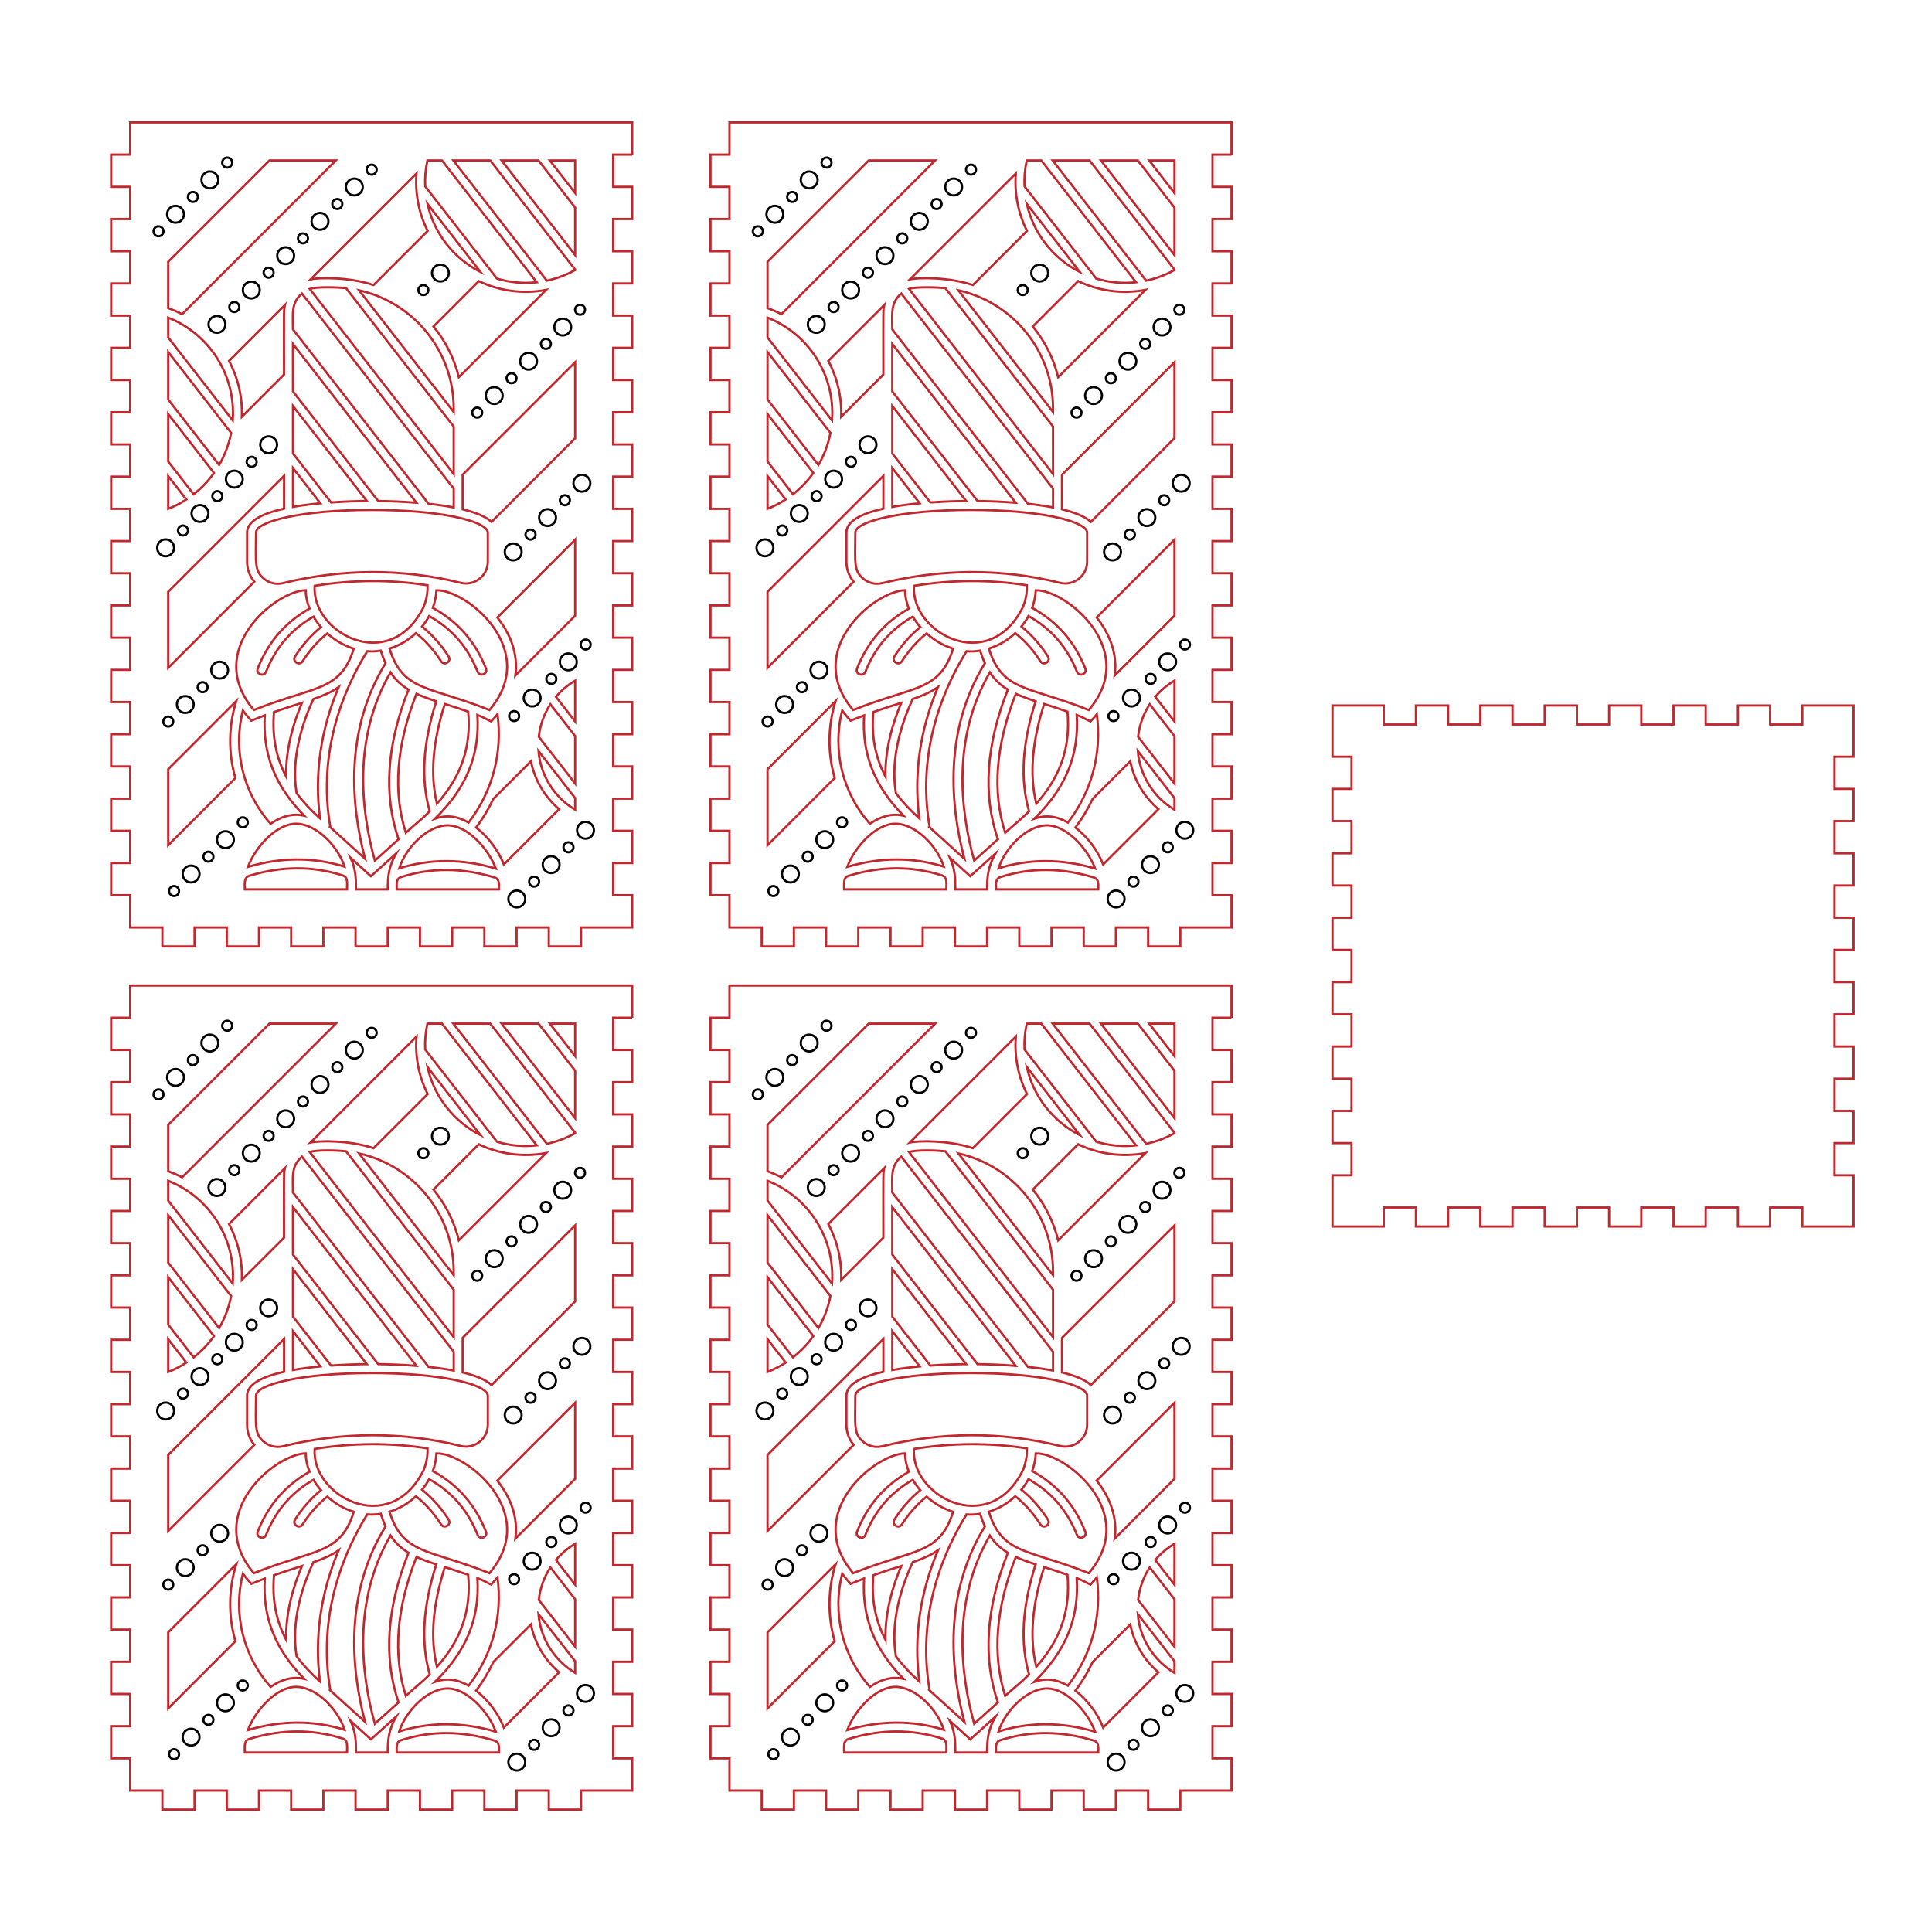 <?xml version="1.0" encoding="utf-8"?>
<!-- Generator: Adobe Illustrator 21.1.0, SVG Export Plug-In . SVG Version: 6.00 Build 0)  -->
<svg version="1.1" id="Слой_1" xmlns="http://www.w3.org/2000/svg" xmlns:xlink="http://www.w3.org/1999/xlink" x="0px" y="0px"
	 viewBox="0 0 864 864" enable-background="new 0 0 864 864" xml:space="preserve">
<path fill="none" stroke="#C1272D" stroke-miterlimit="10" d="M550.734,69.148v-14.4c-6.45,0-197.333,0-224.504,0v14.398h-8.504
	v14.4h8.504v14.4h-8.504v14.4h8.504v14.4h-8.504v14.4h8.504v14.4h-8.504v14.4h8.504v14.4h-8.504v14.4h8.504v14.402h-8.504v14.4
	h8.504v14.4h-8.504v14.4h8.504v14.4h-8.504v14.4h8.504v14.4h-8.504v14.4h8.504v14.4h-8.504v14.4h8.504v14.4h-8.504v14.4h8.504v14.4
	h-8.504v14.4h8.504v14.4h14.4v8.504h14.4v-8.504h14.4v8.504h14.4v-8.504h14.4v8.504h14.4v-8.504h14.4v8.504h14.4v-8.504h14.4v8.504
	h14.4v-8.504h14.4v8.504h14.4v-8.504h14.4v8.504h14.4v-8.504c7.71,0,22.904,0.002,22.904,0.002v-14.4h-8.504v-14.4h8.504v-14.4
	h-8.504v-14.4h8.504v-14.4h-8.504v-14.4h8.504v-14.4h-8.504v-14.4h8.504v-14.4h-8.504v-14.4h8.504v-14.4h-8.504v-14.4h8.504v-14.4
	h-8.504v-14.403h8.504v-14.4h-8.504v-14.4h8.504v-14.4h-8.504v-14.4h8.504v-14.4h-8.504v-14.4h8.504v-14.4h-8.504v-14.4h8.504v-14.4
	h-8.504v-14.4H550.734z M525.222,71.756v14.551l-11.32-14.551H525.222z M508.835,71.756l16.387,21.066v21.226l-32.899-42.292
	H508.835z M487.255,71.756l37.967,48.807v0.195c-3.957,2.209-8.229,3.812-12.663,4.751l-41.815-53.753H487.255z M508.961,329.491
	c0.586-5.291,2.387-10.249,5.191-14.552l11.07,14.23v21.226L508.961,329.491z M525.222,356.91v5.2
	c-9.309-5.527-15.535-15.385-16.391-26.271L525.222,356.91z M516.633,311.614c2.406-2.839,5.289-5.294,8.589-7.226v18.267
	L516.633,311.614z M498.495,302.081c1.312-9.5-2.099-18.434-8.07-25.945l34.797-34.797v34.015L498.495,302.081z M395.034,167.516
	l-18.848,18.848c0.272-8.881-1.75-17.384-5.748-24.959l25.022-25.022C394.881,138.835,395.027,137.247,395.034,167.516z
	 M482.145,125.733c9.182,4.383,19.662,5.87,30.1,3.915l-39.026,39.026c-2.04-8.276-5.885-15.994-11.338-22.678L482.145,125.733z
	 M459.201,91.174l23.698,30.464C471.024,115.616,462.159,104.498,459.201,91.174z M470.916,182.694l0,1.546l-42.336-54.423
	C452.674,135.173,470.91,156.678,470.916,182.694z M470.918,190.757l0.005,21.232l-64.388-82.771
	c3.053-1.121,12.978-0.727,16.224-0.369L470.918,190.757z M470.925,218.506l0.002,8.407c-3.607-0.687-7.437-1.213-11.228-1.612
	l-60.669-77.99c-0.002-7.234-0.846-11.885,4.024-16.053L470.925,218.506z M399.042,202.807l-0.005-21.232l33.037,42.469
	c-3.642,0.037-9.491,0.176-16.016,0.638L399.042,202.807z M411.294,225.072c-4.084,0.381-8.279,0.899-12.247,1.604l-0.004-17.353
	L411.294,225.072z M399.036,175.058l-0.005-21.231l55.213,70.976c-6.851-0.535-13.117-0.705-17.098-0.753L399.036,175.058z
	 M434.345,228.032c13.974,0,26.978,1.062,36.615,2.989c11.217,2.244,15.214,5.15,15.214,7.123v12.999c0,3.028-1.367,5.834-3.751,7.7
	c-2.385,1.867-5.44,2.519-8.383,1.791c-26.016-6.446-52.758-6.398-79.484,0.139c-2.903,0.711-5.922,0.055-8.283-1.799
	c-4.723-3.707-3.756-7.504-3.756-20.829C382.516,233.281,402.332,228.032,434.345,228.032z M457.27,271.835
	c-15.278,30.002-50.141,11.026-48.523-9.859c16.946-2.755,33.842-2.842,50.49-0.245C459.427,267.539,457.27,271.835,457.27,271.835z
	 M404.703,263.96c0.073,2.757,0.656,5.519,1.738,8.206c-10.848,6.135-18.443,14.908-23.169,26.779
	c-0.978,2.454,2.737,3.939,3.716,1.479c4.346-10.913,11.303-18.999,21.225-24.668c1.069,1.827,2.127,3.232,3.361,4.653
	c-4.423,3.588-8.323,8.004-11.607,13.162c-1.419,2.229,1.953,4.38,3.374,2.148c3.125-4.907,6.841-9.078,11.05-12.435
	c3.485,3.133,7.584,5.478,11.845,6.802c-6.041,19.213-17.244,16.489-44.7,27.433C358.855,290.769,391.118,264.282,404.703,263.96z
	 M411.115,365.995c-4.119-3.703-7.605-7.456-10.47-11.311c-2.568-15.654,2.56-31.349,7.522-42.054
	c4.42-1.535,8.147-3.128,11.301-5.358C411.414,326.374,408.551,346.314,411.115,365.995z M395.981,347.296
	c-4.619-8.794-6.343-18.238-5.431-28.877c4.655-1.637,8.784-2.917,12.492-4.099C399.212,323.373,395.739,335.066,395.981,347.296z
	 M376.636,317.733c1.624,2.202,2.617,3.261,3.783,4.555c1.609-0.656,3.182-1.306,6.011-2.37
	c-1.038,17.236,4.504,31.496,17.621,44.87c-5.482-1.212-10.373,0.409-15.015,3.6C376.734,354.56,372.133,335.627,376.636,317.733z
	 M400.36,368.373c9.119,0,18.771,9.996,21.752,19.202c-13.843-4.317-28.377-4.279-43.217,0.11
	C382.39,378.409,391.902,368.373,400.36,368.373z M415.757,369.988l0.007-0.001c-4.629-26.523,1.07-53.745,16.476-78.74
	c1.881,0.142,3.779,0.097,6.069-0.273c0.647,2.095,1.353,3.966,2.124,5.647c-18.437,30.003-15.464,63.539-9.147,87.453
	L415.757,369.988z M442.659,300.68c2.213,3.389,4.865,5.797,8.052,7.715c-9.773,24.685-11.264,47.182-4.432,66.921l-10.627,9.572
	C429.356,362.163,425.817,329.765,442.659,300.68z M454.276,310.263c2.631,1.207,5.569,2.248,8.857,3.322
	c-6.019,18.878-6.983,35.015-2.939,49.239c-3.948,3.927-5.125,4.576-10.676,9.575C443.668,354.077,445.27,333.2,454.276,310.263z
	 M466.941,314.804c3.03,0.961,6.552,2.073,10.444,3.431c1.395,15.758-2.981,28.898-13.956,41.183
	C460.337,346.529,461.499,331.876,466.941,314.804z M468.291,369.105c8.458,0,17.969,10.036,21.465,19.312
	c-14.84-4.389-29.375-4.427-43.217-0.11C449.52,379.102,459.173,369.105,468.291,369.105z M462.592,366.089
	c14.102-13.802,20.047-28.486,18.917-46.368c2.988,1.115,4.505,2.226,6.157,2.899c1.139-1.265,1.779-1.873,2.849-3.187
	c2.228,17.003-2.023,34.217-12.928,48.414C472.238,364.801,467.565,364.425,462.592,366.089z M486.924,317.521
	c-27.477-10.953-38.673-8.217-44.712-27.471c4.321-1.345,8.405-3.716,11.813-6.916c4.29,3.384,8.073,7.605,11.246,12.587
	c1.408,2.21,4.801,0.093,3.374-2.148c-3.351-5.261-7.344-9.747-11.879-13.374c1.224-1.494,2.279-3.069,3.164-4.707
	c10.17,5.679,17.281,13.852,21.694,24.933c0.979,2.46,4.693,0.974,3.716-1.479c-4.811-12.081-12.598-20.96-23.755-27.105
	c0.931-2.531,1.477-5.17,1.624-7.857C476.207,263.491,510.022,290.275,486.924,317.521z M487.846,233.388
	c-2.651-2.463-7.344-4.282-12.919-5.621l-0.004-15.471l50.299-50.299v34.015L487.846,233.388z M459.157,71.756h6.519l42.372,54.469
	c-6.148,0.664-12.107,0.071-17.785-1.636L458.17,83.334C458.006,79.487,458.302,75.684,459.157,71.756z M459.281,103.269
	l-24.198,24.198c-10.92-3.619-24.494-3.399-28.179-2.527l47.38-47.38C453.583,86.704,455.36,95.425,459.281,103.269z
	 M343.238,117.037l45.281-45.281h29.693l-68.754,68.755c-1.991-1.039-4.068-1.948-6.22-2.722V117.037z M343.238,142.06
	c18.244,7.214,30.272,25.456,28.861,45.961l-28.861-37.101V142.06z M343.238,157.435l28.135,36.167
	c-0.985,5.115-2.815,9.948-5.36,14.335l-22.775-29.277V157.435z M343.238,185.175l20.483,26.332c-2.551,3.587-5.612,6.799-9.1,9.528
	l-11.383-14.633V185.175z M343.238,212.916l8.127,10.448c-2.533,1.646-5.254,3.049-8.127,4.185V212.916z M343.238,264.64
	l51.806-51.806l0.003,14.637c-9.315,2.072-16.531,5.383-16.531,10.673v13.111c0,3.303,1.165,6.414,3.244,8.877l-38.523,38.523
	V264.64z M343.238,377.996v-34.015l30.428-30.428c-3.509,11.237-3.602,23.208-0.378,34.393L343.238,377.996z M423.214,397.74
	h-45.708c0-2.793-0.47-5.323,2.023-6.078c14.564-4.407,28.216-4.461,41.732-0.168C423.686,392.264,423.214,394.682,423.214,397.74z
	 M441.437,397.74h-14.223c0-5.535-0.133-9.051-2.41-14.146l9.098,8.252l11.255-10.138
	C441.924,387.533,441.437,391.608,441.437,397.74z M445.437,397.74c0-2.465-0.401-4.765,1.953-5.513
	c13.517-4.294,27.167-4.238,41.732,0.168c2.411,0.73,2.023,3.106,2.023,5.345H445.437z M493.342,386.576
	c-2.408-6.155-7.007-12.359-12.421-16.506c3.028-3.982,5.604-8.271,7.694-12.782l16.847-16.846
	c1.66,8.368,6.149,15.937,12.591,21.423L493.342,386.576z"/>
<path fill="none" stroke="#000000" stroke-miterlimit="10" d="M434.23,73.64c1.231,0,2.23,0.998,2.23,2.23s-0.998,2.23-2.23,2.23
	c-1.231,0-2.23-0.998-2.23-2.23S432.998,73.64,434.23,73.64z M422.709,83.62c0,2.082,1.688,3.77,3.77,3.77
	c2.082,0,3.77-1.688,3.77-3.77s-1.688-3.77-3.77-3.77C424.397,79.85,422.709,81.538,422.709,83.62z M416.64,91.23
	c0,1.231,0.998,2.23,2.23,2.23s2.23-0.998,2.23-2.23S420.101,89,418.87,89S416.64,89.998,416.64,91.23z M407.35,98.98
	c0,2.082,1.688,3.77,3.77,3.77s3.77-1.688,3.77-3.77s-1.688-3.77-3.77-3.77S407.35,96.897,407.35,98.98z M401.28,106.589
	c0,1.231,0.998,2.23,2.23,2.23s2.23-0.998,2.23-2.23c0-1.231-0.998-2.23-2.23-2.23S401.28,105.358,401.28,106.589z M391.99,114.339
	c0,2.082,1.688,3.77,3.77,3.77c2.082,0,3.77-1.688,3.77-3.77c0-2.082-1.688-3.77-3.77-3.77
	C393.678,110.569,391.99,112.257,391.99,114.339z M385.921,121.949c0,1.231,0.998,2.23,2.23,2.23s2.23-0.998,2.23-2.23
	c0-1.231-0.998-2.23-2.23-2.23S385.921,120.718,385.921,121.949z M376.63,129.699c0,2.082,1.688,3.77,3.77,3.77
	c2.082,0,3.77-1.688,3.77-3.77c0-2.082-1.688-3.77-3.77-3.77C378.318,125.929,376.63,127.617,376.63,129.699z M370.561,137.309
	c0,1.231,0.998,2.23,2.23,2.23s2.23-0.998,2.23-2.23s-0.998-2.23-2.23-2.23S370.561,136.078,370.561,137.309z M361.27,145.059
	c0,2.082,1.688,3.77,3.77,3.77s3.77-1.688,3.77-3.77s-1.688-3.77-3.77-3.77S361.27,142.977,361.27,145.059z M367.394,72.703
	c0,1.231,0.998,2.23,2.23,2.23s2.23-0.998,2.23-2.23c0-1.231-0.998-2.23-2.23-2.23S367.394,71.472,367.394,72.703z M358.104,80.453
	c0,2.082,1.688,3.77,3.77,3.77s3.77-1.688,3.77-3.77s-1.688-3.77-3.77-3.77S358.104,78.371,358.104,80.453z M352.035,88.063
	c0,1.231,0.998,2.23,2.23,2.23s2.23-0.998,2.23-2.23s-0.998-2.23-2.23-2.23S352.035,86.832,352.035,88.063z M342.744,95.813
	c0,2.082,1.688,3.77,3.77,3.77s3.77-1.688,3.77-3.77s-1.688-3.77-3.77-3.77S342.744,93.731,342.744,95.813z M336.675,103.423
	c0,1.231,0.998,2.23,2.23,2.23s2.23-0.998,2.23-2.23c0-1.231-0.998-2.23-2.23-2.23S336.675,102.192,336.675,103.423z
	 M461.194,122.105c0,2.082,1.688,3.77,3.77,3.77s3.77-1.688,3.77-3.77s-1.688-3.77-3.77-3.77S461.194,120.022,461.194,122.105z
	 M455.125,129.714c0,1.231,0.998,2.23,2.23,2.23c1.231,0,2.23-0.998,2.23-2.23c0-1.231-0.998-2.23-2.23-2.23
	C456.123,127.485,455.125,128.483,455.125,129.714z M384.395,198.904c0,2.082,1.688,3.77,3.77,3.77s3.77-1.688,3.77-3.77
	c0-2.082-1.688-3.77-3.77-3.77S384.395,196.821,384.395,198.904z M378.326,206.513c0,1.231,0.998,2.23,2.23,2.23
	c1.231,0,2.23-0.998,2.23-2.23c0-1.231-0.998-2.23-2.23-2.23C379.324,204.284,378.326,205.282,378.326,206.513z M369.035,214.263
	c0,2.082,1.688,3.77,3.77,3.77c2.082,0,3.77-1.688,3.77-3.77c0-2.082-1.688-3.77-3.77-3.77
	C370.724,210.493,369.035,212.181,369.035,214.263z M362.966,221.873c0,1.231,0.998,2.23,2.23,2.23s2.23-0.998,2.23-2.23
	c0-1.231-0.998-2.23-2.23-2.23S362.966,220.642,362.966,221.873z M353.676,229.623c0,2.082,1.688,3.77,3.77,3.77
	s3.77-1.688,3.77-3.77c0-2.082-1.688-3.77-3.77-3.77S353.676,227.541,353.676,229.623z M347.606,237.233
	c0,1.231,0.998,2.23,2.23,2.23c1.231,0,2.23-0.998,2.23-2.23c0-1.231-0.998-2.23-2.23-2.23
	C348.605,235.003,347.606,236.002,347.606,237.233z M338.316,244.983c0,2.082,1.688,3.77,3.77,3.77c2.082,0,3.77-1.688,3.77-3.77
	c0-2.082-1.688-3.77-3.77-3.77C340.004,241.213,338.316,242.901,338.316,244.983z M509.914,153.784c0,1.231,0.998,2.23,2.23,2.23
	c1.231,0,2.23-0.998,2.23-2.23c0-1.231-0.998-2.23-2.23-2.23C510.912,151.554,509.914,152.552,509.914,153.784z M500.623,161.534
	c0,2.082,1.688,3.77,3.77,3.77s3.77-1.688,3.77-3.77c0-2.082-1.688-3.77-3.77-3.77S500.623,159.451,500.623,161.534z
	 M525.185,138.513c0,1.231,0.998,2.23,2.23,2.23c1.231,0,2.23-0.998,2.23-2.23c0-1.231-0.998-2.23-2.23-2.23
	C526.183,136.283,525.185,137.282,525.185,138.513z M515.894,146.263c0,2.082,1.688,3.77,3.77,3.77c2.082,0,3.77-1.688,3.77-3.77
	c0-2.082-1.688-3.77-3.77-3.77C517.582,142.493,515.894,144.181,515.894,146.263z M494.554,169.143c0,1.231,0.998,2.23,2.23,2.23
	c1.231,0,2.23-0.998,2.23-2.23c0-1.231-0.998-2.23-2.23-2.23C495.552,166.914,494.554,167.912,494.554,169.143z M485.263,176.893
	c0,2.082,1.688,3.77,3.77,3.77c2.082,0,3.77-1.688,3.77-3.77c0-2.082-1.688-3.77-3.77-3.77
	C486.951,173.123,485.263,174.811,485.263,176.893z M479.194,184.503c0,1.231,0.998,2.23,2.23,2.23s2.23-0.998,2.23-2.23
	c0-1.231-0.998-2.23-2.23-2.23S479.194,183.272,479.194,184.503z M362.468,299.689c0,2.082,1.688,3.77,3.77,3.77
	c2.082,0,3.77-1.688,3.77-3.77c0-2.082-1.688-3.77-3.77-3.77C364.156,295.919,362.468,297.607,362.468,299.689z M356.399,307.299
	c0,1.231,0.998,2.23,2.23,2.23s2.23-0.998,2.23-2.23s-0.998-2.23-2.23-2.23S356.399,306.067,356.399,307.299z M347.108,315.049
	c0,2.082,1.688,3.77,3.77,3.77s3.77-1.688,3.77-3.77s-1.688-3.77-3.77-3.77S347.108,312.966,347.108,315.049z M341.039,322.659
	c0,1.231,0.998,2.23,2.23,2.23s2.23-0.998,2.23-2.23c0-1.231-0.998-2.23-2.23-2.23S341.039,321.427,341.039,322.659z
	 M524.468,216.098c0,2.082,1.688,3.77,3.77,3.77s3.77-1.688,3.77-3.77c0-2.082-1.688-3.77-3.77-3.77
	S524.468,214.016,524.468,216.098z M518.399,223.708c0,1.231,0.998,2.23,2.23,2.23s2.23-0.998,2.23-2.23
	c0-1.231-0.998-2.23-2.23-2.23S518.399,222.476,518.399,223.708z M509.108,231.458c0,2.082,1.688,3.77,3.77,3.77
	c2.082,0,3.77-1.688,3.77-3.77c0-2.082-1.688-3.77-3.77-3.77C510.796,227.687,509.108,229.375,509.108,231.458z M503.039,239.067
	c0,1.231,0.998,2.23,2.23,2.23s2.23-0.998,2.23-2.23c0-1.231-0.998-2.23-2.23-2.23S503.039,237.836,503.039,239.067z
	 M493.748,246.817c0,2.082,1.688,3.77,3.77,3.77s3.77-1.688,3.77-3.77c0-2.082-1.688-3.77-3.77-3.77
	S493.748,244.735,493.748,246.817z M374.35,367.757c0,1.231,0.998,2.23,2.23,2.23c1.231,0,2.23-0.998,2.23-2.23
	s-0.998-2.23-2.23-2.23C375.348,365.527,374.35,366.525,374.35,367.757z M365.059,375.507c0,2.082,1.688,3.77,3.77,3.77
	c2.082,0,3.77-1.688,3.77-3.77s-1.688-3.77-3.77-3.77C366.747,371.736,365.059,373.424,365.059,375.507z M358.99,383.116
	c0,1.231,0.998,2.23,2.23,2.23s2.23-0.998,2.23-2.23c0-1.231-0.998-2.23-2.23-2.23S358.99,381.885,358.99,383.116z M349.699,390.866
	c0,2.082,1.688,3.77,3.77,3.77s3.77-1.688,3.77-3.77c0-2.082-1.688-3.77-3.77-3.77S349.699,388.784,349.699,390.866z
	 M343.63,398.476c0,1.231,0.998,2.23,2.23,2.23s2.23-0.998,2.23-2.23s-0.998-2.23-2.23-2.23S343.63,397.245,343.63,398.476z
	 M527.688,288.239c0,1.231,0.998,2.23,2.23,2.23c1.231,0,2.23-0.998,2.23-2.23s-0.998-2.23-2.23-2.23
	C528.687,286.009,527.688,287.007,527.688,288.239z M518.398,295.989c0,2.082,1.688,3.77,3.77,3.77c2.082,0,3.77-1.688,3.77-3.77
	s-1.688-3.77-3.77-3.77C520.086,292.219,518.398,293.907,518.398,295.989z M502.23,312.156c0,2.082,1.688,3.77,3.77,3.77
	c2.082,0,3.77-1.688,3.77-3.77c0-2.082-1.688-3.77-3.77-3.77C503.919,308.386,502.23,310.074,502.23,312.156z M512.328,303.599
	c0,1.231,0.998,2.23,2.23,2.23s2.23-0.998,2.23-2.23c0-1.231-0.998-2.23-2.23-2.23S512.328,302.367,512.328,303.599z
	 M495.703,320.224c0,1.231,0.998,2.23,2.23,2.23c1.231,0,2.23-0.998,2.23-2.23c0-1.231-0.998-2.23-2.23-2.23
	C496.702,317.994,495.703,318.992,495.703,320.224z M526.078,371.305c0,2.082,1.688,3.77,3.77,3.77s3.77-1.688,3.77-3.77
	c0-2.082-1.688-3.77-3.77-3.77S526.078,369.223,526.078,371.305z M520.008,378.915c0,1.231,0.998,2.23,2.23,2.23
	s2.23-0.998,2.23-2.23s-0.998-2.23-2.23-2.23S520.008,377.684,520.008,378.915z M510.718,386.665c0,2.082,1.688,3.77,3.77,3.77
	s3.77-1.688,3.77-3.77s-1.688-3.77-3.77-3.77S510.718,384.583,510.718,386.665z M504.649,394.275c0,1.231,0.998,2.23,2.23,2.23
	c1.231,0,2.23-0.998,2.23-2.23c0-1.231-0.998-2.23-2.23-2.23C505.647,392.045,504.649,393.044,504.649,394.275z M495.358,402.025
	c0,2.082,1.688,3.77,3.77,3.77c2.082,0,3.77-1.688,3.77-3.77c0-2.082-1.688-3.77-3.77-3.77
	C497.046,398.255,495.358,399.943,495.358,402.025z"/>
<path fill="none" stroke="#C1272D" stroke-miterlimit="10" d="M282.716,69.148v-14.4c-6.45,0-197.333,0-224.504,0v14.398h-8.504
	v14.4h8.504v14.4h-8.504v14.4h8.504v14.4h-8.504v14.4h8.504v14.4h-8.504v14.4h8.504v14.4h-8.504v14.4h8.504v14.402h-8.504v14.4
	h8.504v14.4h-8.504v14.4h8.504v14.4h-8.504v14.4h8.504v14.4h-8.504v14.4h8.504v14.4h-8.504v14.4h8.504v14.4h-8.504v14.4h8.504v14.4
	h-8.504v14.4h8.504v14.4h14.4v8.504h14.4v-8.504h14.4v8.504h14.4v-8.504h14.4v8.504h14.4v-8.504h14.4v8.504h14.4v-8.504h14.4v8.504
	h14.4v-8.504h14.4v8.504h14.4v-8.504h14.4v8.504h14.4v-8.504c7.71,0,22.904,0.002,22.904,0.002v-14.4h-8.504v-14.4h8.504v-14.4
	h-8.504v-14.4h8.504v-14.4h-8.504v-14.4h8.504v-14.4h-8.504v-14.4h8.504v-14.4h-8.504v-14.4h8.504v-14.4h-8.504v-14.4h8.504v-14.4
	h-8.504v-14.403h8.504v-14.4h-8.504v-14.4h8.504v-14.4h-8.504v-14.4h8.504v-14.4h-8.504v-14.4h8.504v-14.4h-8.504v-14.4h8.504v-14.4
	h-8.504v-14.4H282.716z M257.205,71.756v14.551l-11.32-14.551H257.205z M240.818,71.756l16.387,21.066v21.226l-32.899-42.292
	H240.818z M219.238,71.756l37.967,48.807v0.195c-3.957,2.209-8.229,3.812-12.663,4.751l-41.815-53.753H219.238z M240.944,329.491
	c0.586-5.291,2.387-10.249,5.191-14.552l11.07,14.23v21.226L240.944,329.491z M257.205,356.91v5.2
	c-9.309-5.527-15.535-15.385-16.391-26.271L257.205,356.91z M248.616,311.614c2.406-2.839,5.289-5.294,8.589-7.226v18.267
	L248.616,311.614z M230.478,302.081c1.312-9.5-2.099-18.434-8.07-25.945l34.797-34.797v34.015L230.478,302.081z M127.017,167.516
	l-18.848,18.848c0.272-8.881-1.75-17.384-5.748-24.959l25.022-25.022C126.864,138.835,127.01,137.247,127.017,167.516z
	 M214.128,125.733c9.182,4.383,19.662,5.87,30.1,3.915l-39.026,39.026c-2.04-8.276-5.885-15.994-11.338-22.678L214.128,125.733z
	 M191.184,91.174l23.698,30.464C203.007,115.616,194.142,104.498,191.184,91.174z M202.899,182.694l0,1.546l-42.336-54.423
	C184.657,135.173,202.893,156.678,202.899,182.694z M202.901,190.757l0.005,21.232l-64.388-82.771
	c3.053-1.121,12.978-0.727,16.224-0.369L202.901,190.757z M202.908,218.506l0.002,8.407c-3.607-0.687-7.437-1.213-11.228-1.612
	l-60.669-77.99c-0.002-7.234-0.846-11.885,4.024-16.053L202.908,218.506z M131.025,202.807l-0.005-21.232l33.037,42.469
	c-3.642,0.037-9.491,0.176-16.016,0.638L131.025,202.807z M143.277,225.072c-4.084,0.381-8.279,0.899-12.247,1.604l-0.004-17.353
	L143.277,225.072z M131.019,175.058l-0.005-21.231l55.213,70.976c-6.851-0.535-13.117-0.705-17.098-0.753L131.019,175.058z
	 M166.328,228.032c13.974,0,26.978,1.062,36.615,2.989c11.217,2.244,15.214,5.15,15.214,7.123v12.999c0,3.028-1.367,5.834-3.751,7.7
	c-2.385,1.867-5.44,2.519-8.383,1.791c-26.016-6.446-52.758-6.398-79.484,0.139c-2.903,0.711-5.922,0.055-8.283-1.799
	c-4.723-3.707-3.756-7.504-3.756-20.829C114.499,233.281,134.314,228.032,166.328,228.032z M189.253,271.835
	c-15.278,30.002-50.141,11.026-48.523-9.859c16.946-2.755,33.842-2.842,50.49-0.245C191.41,267.539,189.253,271.835,189.253,271.835
	z M136.686,263.96c0.073,2.757,0.656,5.519,1.738,8.206c-10.848,6.135-18.443,14.908-23.169,26.779
	c-0.978,2.454,2.737,3.939,3.716,1.479c4.346-10.913,11.303-18.999,21.225-24.668c1.069,1.827,2.127,3.232,3.361,4.653
	c-4.423,3.588-8.323,8.004-11.607,13.162c-1.419,2.229,1.953,4.38,3.374,2.148c3.125-4.907,6.841-9.078,11.05-12.435
	c3.485,3.133,7.584,5.478,11.845,6.802c-6.041,19.213-17.244,16.489-44.7,27.433C90.838,290.769,123.101,264.282,136.686,263.96z
	 M143.098,365.995c-4.119-3.703-7.605-7.456-10.47-11.311c-2.568-15.654,2.56-31.349,7.522-42.054
	c4.42-1.535,8.147-3.128,11.301-5.358C143.397,326.374,140.534,346.314,143.098,365.995z M127.964,347.296
	c-4.619-8.794-6.343-18.238-5.431-28.877c4.655-1.637,8.784-2.917,12.492-4.099C131.195,323.373,127.722,335.066,127.964,347.296z
	 M108.618,317.733c1.624,2.202,2.617,3.261,3.783,4.555c1.609-0.656,3.182-1.306,6.011-2.37
	c-1.038,17.236,4.504,31.496,17.621,44.87c-5.482-1.212-10.373,0.409-15.015,3.6C108.717,354.56,104.116,335.627,108.618,317.733z
	 M132.343,368.373c9.119,0,18.771,9.996,21.752,19.202c-13.843-4.317-28.377-4.279-43.217,0.11
	C114.373,378.409,123.885,368.373,132.343,368.373z M147.74,369.988l0.007-0.001c-4.629-26.523,1.07-53.745,16.476-78.74
	c1.881,0.142,3.779,0.097,6.069-0.273c0.647,2.095,1.353,3.966,2.124,5.647c-18.437,30.003-15.464,63.539-9.147,87.453
	L147.74,369.988z M174.642,300.68c2.213,3.389,4.865,5.797,8.052,7.715c-9.773,24.685-11.264,47.182-4.432,66.921l-10.627,9.572
	C161.339,362.163,157.8,329.765,174.642,300.68z M186.258,310.263c2.631,1.207,5.569,2.248,8.857,3.322
	c-6.019,18.878-6.983,35.015-2.939,49.239c-3.948,3.927-5.125,4.576-10.676,9.575C175.651,354.077,177.253,333.2,186.258,310.263z
	 M198.924,314.804c3.03,0.961,6.552,2.073,10.444,3.431c1.395,15.758-2.981,28.898-13.956,41.183
	C192.32,346.529,193.482,331.876,198.924,314.804z M200.274,369.105c8.458,0,17.969,10.036,21.465,19.312
	c-14.84-4.389-29.375-4.427-43.217-0.11C181.503,379.102,191.155,369.105,200.274,369.105z M194.575,366.089
	c14.102-13.802,20.047-28.486,18.917-46.368c2.988,1.115,4.505,2.226,6.157,2.899c1.139-1.265,1.779-1.873,2.849-3.187
	c2.228,17.003-2.023,34.217-12.928,48.414C204.221,364.801,199.548,364.425,194.575,366.089z M218.907,317.521
	c-27.477-10.953-38.673-8.217-44.712-27.471c4.321-1.345,8.405-3.716,11.813-6.916c4.29,3.384,8.073,7.605,11.246,12.587
	c1.408,2.21,4.801,0.093,3.374-2.148c-3.351-5.261-7.344-9.747-11.879-13.374c1.224-1.494,2.279-3.069,3.164-4.707
	c10.17,5.679,17.281,13.852,21.694,24.933c0.979,2.46,4.693,0.974,3.716-1.479c-4.811-12.081-12.598-20.96-23.755-27.105
	c0.931-2.531,1.477-5.17,1.624-7.857C208.19,263.491,242.005,290.275,218.907,317.521z M219.829,233.388
	c-2.651-2.463-7.344-4.282-12.919-5.621l-0.004-15.471l50.299-50.299v34.015L219.829,233.388z M191.14,71.756h6.519l42.372,54.469
	c-6.148,0.664-12.107,0.071-17.785-1.636l-32.093-41.255C189.989,79.487,190.285,75.684,191.14,71.756z M191.264,103.269
	l-24.198,24.198c-10.92-3.619-24.494-3.399-28.179-2.527l47.38-47.38C185.566,86.704,187.343,95.425,191.264,103.269z
	 M75.221,117.037l45.281-45.281h29.693L81.44,140.51c-1.991-1.039-4.068-1.948-6.22-2.722V117.037z M75.221,142.06
	c18.244,7.214,30.272,25.456,28.861,45.961L75.221,150.92V142.06z M75.221,157.435l28.135,36.167
	c-0.985,5.115-2.815,9.948-5.36,14.335L75.221,178.66V157.435z M75.221,185.175l20.483,26.332c-2.551,3.587-5.612,6.799-9.1,9.528
	l-11.383-14.633V185.175z M75.221,212.916l8.127,10.448c-2.533,1.646-5.254,3.049-8.127,4.185V212.916z M75.221,264.64
	l51.806-51.806l0.003,14.637c-9.315,2.072-16.531,5.383-16.531,10.673v13.111c0,3.303,1.165,6.414,3.244,8.877l-38.523,38.523
	V264.64z M75.221,377.996v-34.015l30.428-30.428c-3.509,11.237-3.602,23.208-0.378,34.393L75.221,377.996z M155.197,397.74h-45.708
	c0-2.793-0.47-5.323,2.023-6.078c14.564-4.407,28.216-4.461,41.732-0.168C155.669,392.264,155.197,394.682,155.197,397.74z
	 M173.42,397.74h-14.223c0-5.535-0.133-9.051-2.41-14.146l9.098,8.252l11.255-10.138C173.907,387.533,173.42,391.608,173.42,397.74z
	 M177.42,397.74c0-2.465-0.401-4.765,1.953-5.513c13.517-4.294,27.167-4.238,41.732,0.168c2.411,0.73,2.023,3.106,2.023,5.345
	H177.42z M225.325,386.576c-2.408-6.155-7.007-12.359-12.421-16.506c3.028-3.982,5.604-8.271,7.694-12.782l16.847-16.846
	c1.66,8.368,6.149,15.937,12.591,21.423L225.325,386.576z"/>
<path fill="none" stroke="#000000" stroke-miterlimit="10" d="M166.213,73.64c1.231,0,2.23,0.998,2.23,2.23s-0.998,2.23-2.23,2.23
	c-1.231,0-2.23-0.998-2.23-2.23S164.981,73.64,166.213,73.64z M154.692,83.62c0,2.082,1.688,3.77,3.77,3.77
	c2.082,0,3.77-1.688,3.77-3.77s-1.688-3.77-3.77-3.77C156.38,79.85,154.692,81.538,154.692,83.62z M148.623,91.23
	c0,1.231,0.998,2.23,2.23,2.23c1.231,0,2.23-0.998,2.23-2.23s-0.998-2.23-2.23-2.23C149.621,89,148.623,89.998,148.623,91.23z
	 M139.333,98.98c0,2.082,1.688,3.77,3.77,3.77c2.082,0,3.77-1.688,3.77-3.77s-1.688-3.77-3.77-3.77
	C141.021,95.209,139.333,96.897,139.333,98.98z M133.263,106.589c0,1.231,0.998,2.23,2.23,2.23c1.231,0,2.23-0.998,2.23-2.23
	c0-1.231-0.998-2.23-2.23-2.23C134.262,104.36,133.263,105.358,133.263,106.589z M123.973,114.339c0,2.082,1.688,3.77,3.77,3.77
	c2.082,0,3.77-1.688,3.77-3.77c0-2.082-1.688-3.77-3.77-3.77C125.661,110.569,123.973,112.257,123.973,114.339z M117.904,121.949
	c0,1.231,0.998,2.23,2.23,2.23c1.231,0,2.23-0.998,2.23-2.23c0-1.231-0.998-2.23-2.23-2.23
	C118.902,119.719,117.904,120.718,117.904,121.949z M108.613,129.699c0,2.082,1.688,3.77,3.77,3.77s3.77-1.688,3.77-3.77
	c0-2.082-1.688-3.77-3.77-3.77S108.613,127.617,108.613,129.699z M102.544,137.309c0,1.231,0.998,2.23,2.23,2.23
	s2.23-0.998,2.23-2.23s-0.998-2.23-2.23-2.23S102.544,136.078,102.544,137.309z M93.253,145.059c0,2.082,1.688,3.77,3.77,3.77
	s3.77-1.688,3.77-3.77s-1.688-3.77-3.77-3.77S93.253,142.977,93.253,145.059z M99.377,72.703c0,1.231,0.998,2.23,2.23,2.23
	s2.23-0.998,2.23-2.23c0-1.231-0.998-2.23-2.23-2.23S99.377,71.472,99.377,72.703z M90.087,80.453c0,2.082,1.688,3.77,3.77,3.77
	s3.77-1.688,3.77-3.77s-1.688-3.77-3.77-3.77S90.087,78.371,90.087,80.453z M84.018,88.063c0,1.231,0.998,2.23,2.23,2.23
	c1.231,0,2.23-0.998,2.23-2.23s-0.998-2.23-2.23-2.23C85.016,85.834,84.018,86.832,84.018,88.063z M74.727,95.813
	c0,2.082,1.688,3.77,3.77,3.77c2.082,0,3.77-1.688,3.77-3.77s-1.688-3.77-3.77-3.77C76.415,92.043,74.727,93.731,74.727,95.813z
	 M68.658,103.423c0,1.231,0.998,2.23,2.23,2.23c1.231,0,2.23-0.998,2.23-2.23c0-1.231-0.998-2.23-2.23-2.23
	C69.656,101.193,68.658,102.192,68.658,103.423z M193.177,122.105c0,2.082,1.688,3.77,3.77,3.77c2.082,0,3.77-1.688,3.77-3.77
	s-1.688-3.77-3.77-3.77C194.865,118.334,193.177,120.022,193.177,122.105z M187.108,129.714c0,1.231,0.998,2.23,2.23,2.23
	c1.231,0,2.23-0.998,2.23-2.23c0-1.231-0.998-2.23-2.23-2.23C188.106,127.485,187.108,128.483,187.108,129.714z M116.378,198.904
	c0,2.082,1.688,3.77,3.77,3.77s3.77-1.688,3.77-3.77c0-2.082-1.688-3.77-3.77-3.77S116.378,196.821,116.378,198.904z
	 M110.309,206.513c0,1.231,0.998,2.23,2.23,2.23c1.231,0,2.23-0.998,2.23-2.23c0-1.231-0.998-2.23-2.23-2.23
	C111.307,204.284,110.309,205.282,110.309,206.513z M101.018,214.263c0,2.082,1.688,3.77,3.77,3.77s3.77-1.688,3.77-3.77
	c0-2.082-1.688-3.77-3.77-3.77S101.018,212.181,101.018,214.263z M94.949,221.873c0,1.231,0.998,2.23,2.23,2.23
	c1.231,0,2.23-0.998,2.23-2.23c0-1.231-0.998-2.23-2.23-2.23C95.947,219.643,94.949,220.642,94.949,221.873z M85.659,229.623
	c0,2.082,1.688,3.77,3.77,3.77c2.082,0,3.77-1.688,3.77-3.77c0-2.082-1.688-3.77-3.77-3.77
	C87.347,225.853,85.659,227.541,85.659,229.623z M79.589,237.233c0,1.231,0.998,2.23,2.23,2.23s2.23-0.998,2.23-2.23
	c0-1.231-0.998-2.23-2.23-2.23S79.589,236.002,79.589,237.233z M70.299,244.983c0,2.082,1.688,3.77,3.77,3.77s3.77-1.688,3.77-3.77
	c0-2.082-1.688-3.77-3.77-3.77S70.299,242.901,70.299,244.983z M241.897,153.784c0,1.231,0.998,2.23,2.23,2.23
	c1.231,0,2.23-0.998,2.23-2.23c0-1.231-0.998-2.23-2.23-2.23C242.895,151.554,241.897,152.552,241.897,153.784z M232.606,161.534
	c0,2.082,1.688,3.77,3.77,3.77c2.082,0,3.77-1.688,3.77-3.77c0-2.082-1.688-3.77-3.77-3.77
	C234.294,157.763,232.606,159.451,232.606,161.534z M257.167,138.513c0,1.231,0.998,2.23,2.23,2.23s2.23-0.998,2.23-2.23
	c0-1.231-0.998-2.23-2.23-2.23S257.167,137.282,257.167,138.513z M247.877,146.263c0,2.082,1.688,3.77,3.77,3.77
	s3.77-1.688,3.77-3.77c0-2.082-1.688-3.77-3.77-3.77S247.877,144.181,247.877,146.263z M226.537,169.143
	c0,1.231,0.998,2.23,2.23,2.23c1.231,0,2.23-0.998,2.23-2.23c0-1.231-0.998-2.23-2.23-2.23
	C227.535,166.914,226.537,167.912,226.537,169.143z M217.246,176.893c0,2.082,1.688,3.77,3.77,3.77c2.082,0,3.77-1.688,3.77-3.77
	c0-2.082-1.688-3.77-3.77-3.77C218.934,173.123,217.246,174.811,217.246,176.893z M211.177,184.503c0,1.231,0.998,2.23,2.23,2.23
	c1.231,0,2.23-0.998,2.23-2.23c0-1.231-0.998-2.23-2.23-2.23C212.175,182.274,211.177,183.272,211.177,184.503z M94.451,299.689
	c0,2.082,1.688,3.77,3.77,3.77s3.77-1.688,3.77-3.77c0-2.082-1.688-3.77-3.77-3.77S94.451,297.607,94.451,299.689z M88.382,307.299
	c0,1.231,0.998,2.23,2.23,2.23s2.23-0.998,2.23-2.23s-0.998-2.23-2.23-2.23S88.382,306.067,88.382,307.299z M79.091,315.049
	c0,2.082,1.688,3.77,3.77,3.77s3.77-1.688,3.77-3.77s-1.688-3.77-3.77-3.77S79.091,312.966,79.091,315.049z M73.022,322.659
	c0,1.231,0.998,2.23,2.23,2.23c1.231,0,2.23-0.998,2.23-2.23c0-1.231-0.998-2.23-2.23-2.23
	C74.02,320.429,73.022,321.427,73.022,322.659z M256.451,216.098c0,2.082,1.688,3.77,3.77,3.77s3.77-1.688,3.77-3.77
	c0-2.082-1.688-3.77-3.77-3.77S256.451,214.016,256.451,216.098z M250.381,223.708c0,1.231,0.998,2.23,2.23,2.23
	s2.23-0.998,2.23-2.23c0-1.231-0.998-2.23-2.23-2.23S250.381,222.476,250.381,223.708z M241.091,231.458
	c0,2.082,1.688,3.77,3.77,3.77c2.082,0,3.77-1.688,3.77-3.77c0-2.082-1.688-3.77-3.77-3.77
	C242.779,227.687,241.091,229.375,241.091,231.458z M235.022,239.067c0,1.231,0.998,2.23,2.23,2.23c1.231,0,2.23-0.998,2.23-2.23
	c0-1.231-0.998-2.23-2.23-2.23C236.02,236.838,235.022,237.836,235.022,239.067z M225.731,246.817c0,2.082,1.688,3.77,3.77,3.77
	c2.082,0,3.77-1.688,3.77-3.77c0-2.082-1.688-3.77-3.77-3.77C227.419,243.047,225.731,244.735,225.731,246.817z M106.333,367.757
	c0,1.231,0.998,2.23,2.23,2.23s2.23-0.998,2.23-2.23s-0.998-2.23-2.23-2.23S106.333,366.525,106.333,367.757z M97.042,375.507
	c0,2.082,1.688,3.77,3.77,3.77s3.77-1.688,3.77-3.77s-1.688-3.77-3.77-3.77S97.042,373.424,97.042,375.507z M90.973,383.116
	c0,1.231,0.998,2.23,2.23,2.23c1.231,0,2.23-0.998,2.23-2.23c0-1.231-0.998-2.23-2.23-2.23
	C91.971,380.887,90.973,381.885,90.973,383.116z M81.682,390.866c0,2.082,1.688,3.77,3.77,3.77c2.082,0,3.77-1.688,3.77-3.77
	c0-2.082-1.688-3.77-3.77-3.77C83.37,387.096,81.682,388.784,81.682,390.866z M75.613,398.476c0,1.231,0.998,2.23,2.23,2.23
	c1.231,0,2.23-0.998,2.23-2.23s-0.998-2.23-2.23-2.23C76.611,396.246,75.613,397.245,75.613,398.476z M259.671,288.239
	c0,1.231,0.998,2.23,2.23,2.23s2.23-0.998,2.23-2.23s-0.998-2.23-2.23-2.23S259.671,287.007,259.671,288.239z M250.381,295.989
	c0,2.082,1.688,3.77,3.77,3.77s3.77-1.688,3.77-3.77s-1.688-3.77-3.77-3.77S250.381,293.907,250.381,295.989z M234.213,312.156
	c0,2.082,1.688,3.77,3.77,3.77c2.082,0,3.77-1.688,3.77-3.77c0-2.082-1.688-3.77-3.77-3.77
	C235.901,308.386,234.213,310.074,234.213,312.156z M244.311,303.599c0,1.231,0.998,2.23,2.23,2.23c1.231,0,2.23-0.998,2.23-2.23
	c0-1.231-0.998-2.23-2.23-2.23C245.31,301.369,244.311,302.367,244.311,303.599z M227.686,320.224c0,1.231,0.998,2.23,2.23,2.23
	c1.231,0,2.23-0.998,2.23-2.23c0-1.231-0.998-2.23-2.23-2.23C228.685,317.994,227.686,318.992,227.686,320.224z M258.06,371.305
	c0,2.082,1.688,3.77,3.77,3.77c2.082,0,3.77-1.688,3.77-3.77c0-2.082-1.688-3.77-3.77-3.77
	C259.749,367.535,258.06,369.223,258.06,371.305z M251.991,378.915c0,1.231,0.998,2.23,2.23,2.23s2.23-0.998,2.23-2.23
	s-0.998-2.23-2.23-2.23S251.991,377.684,251.991,378.915z M242.701,386.665c0,2.082,1.688,3.77,3.77,3.77s3.77-1.688,3.77-3.77
	s-1.688-3.77-3.77-3.77S242.701,384.583,242.701,386.665z M236.631,394.275c0,1.231,0.998,2.23,2.23,2.23s2.23-0.998,2.23-2.23
	c0-1.231-0.998-2.23-2.23-2.23S236.631,393.044,236.631,394.275z M227.341,402.025c0,2.082,1.688,3.77,3.77,3.77
	c2.082,0,3.77-1.688,3.77-3.77c0-2.082-1.688-3.77-3.77-3.77C229.029,398.255,227.341,399.943,227.341,402.025z"/>
<path fill="none" stroke="#C1272D" stroke-miterlimit="10" d="M550.734,455.148v-14.4c-6.45,0-197.333,0-224.504,0v14.398h-8.504
	v14.4h8.504v14.4h-8.504v14.4h8.504v14.4h-8.504v14.4h8.504v14.4h-8.504v14.4h8.504v14.4h-8.504v14.4h8.504v14.402h-8.504v14.4
	h8.504v14.4h-8.504v14.4h8.504v14.4h-8.504v14.4h8.504v14.4h-8.504v14.4h8.504v14.4h-8.504v14.4h8.504v14.4h-8.504v14.4h8.504v14.4
	h-8.504v14.4h8.504v14.4h14.4v8.504h14.4v-8.504h14.4v8.504h14.4v-8.504h14.4v8.504h14.4v-8.504h14.4v8.504h14.4v-8.504h14.4v8.504
	h14.4v-8.504h14.4v8.504h14.4v-8.504h14.4v8.504h14.4v-8.504c7.71,0,22.904,0.002,22.904,0.002v-14.4h-8.504v-14.4h8.504v-14.4
	h-8.504v-14.4h8.504v-14.4h-8.504v-14.4h8.504v-14.4h-8.504v-14.4h8.504v-14.4h-8.504v-14.4h8.504v-14.4h-8.504v-14.4h8.504v-14.4
	h-8.504v-14.403h8.504v-14.4h-8.504v-14.4h8.504v-14.4h-8.504v-14.4h8.504v-14.4h-8.504v-14.4h8.504v-14.4h-8.504v-14.4h8.504v-14.4
	h-8.504v-14.4H550.734z M525.222,457.756v14.551l-11.32-14.551H525.222z M508.835,457.756l16.387,21.066v21.226l-32.899-42.292
	H508.835z M487.255,457.756l37.967,48.807v0.195c-3.957,2.209-8.229,3.812-12.663,4.751l-41.815-53.753H487.255z M508.961,715.491
	c0.586-5.291,2.387-10.249,5.191-14.552l11.07,14.23v21.226L508.961,715.491z M525.222,742.91v5.2
	c-9.309-5.527-15.535-15.385-16.391-26.271L525.222,742.91z M516.633,697.614c2.406-2.839,5.289-5.294,8.589-7.226v18.267
	L516.633,697.614z M498.495,688.081c1.312-9.5-2.099-18.434-8.07-25.945l34.797-34.797v34.015L498.495,688.081z M395.034,553.516
	l-18.848,18.848c0.272-8.881-1.75-17.384-5.748-24.959l25.022-25.022C394.881,524.835,395.027,523.247,395.034,553.516z
	 M482.145,511.733c9.182,4.383,19.662,5.87,30.1,3.915l-39.026,39.026c-2.04-8.276-5.885-15.994-11.338-22.678L482.145,511.733z
	 M459.201,477.174l23.698,30.464C471.024,501.616,462.159,490.498,459.201,477.174z M470.916,568.694l0,1.546l-42.336-54.423
	C452.674,521.173,470.91,542.678,470.916,568.694z M470.918,576.757l0.005,21.232l-64.388-82.771
	c3.053-1.121,12.978-0.727,16.224-0.369L470.918,576.757z M470.925,604.506l0.002,8.407c-3.607-0.687-7.437-1.213-11.228-1.612
	l-60.669-77.99c-0.002-7.234-0.846-11.885,4.024-16.053L470.925,604.506z M399.042,588.807l-0.005-21.232l33.037,42.469
	c-3.642,0.037-9.491,0.176-16.016,0.638L399.042,588.807z M411.294,611.072c-4.084,0.381-8.279,0.899-12.247,1.604l-0.004-17.353
	L411.294,611.072z M399.036,561.058l-0.005-21.231l55.213,70.976c-6.851-0.535-13.117-0.705-17.098-0.753L399.036,561.058z
	 M434.345,614.032c13.974,0,26.978,1.062,36.615,2.989c11.217,2.244,15.214,5.15,15.214,7.123v12.999c0,3.028-1.367,5.834-3.751,7.7
	c-2.385,1.867-5.44,2.519-8.383,1.791c-26.016-6.446-52.758-6.398-79.484,0.139c-2.903,0.711-5.922,0.055-8.283-1.799
	c-4.723-3.707-3.756-7.504-3.756-20.829C382.516,619.281,402.332,614.032,434.345,614.032z M457.27,657.835
	c-15.278,30.002-50.141,11.026-48.523-9.859c16.946-2.755,33.842-2.842,50.49-0.245C459.427,653.539,457.27,657.835,457.27,657.835z
	 M404.703,649.96c0.073,2.757,0.656,5.519,1.738,8.206c-10.848,6.135-18.443,14.908-23.169,26.779
	c-0.978,2.454,2.737,3.939,3.716,1.479c4.346-10.913,11.303-18.999,21.225-24.668c1.069,1.827,2.127,3.232,3.361,4.653
	c-4.423,3.588-8.323,8.004-11.607,13.162c-1.419,2.229,1.953,4.38,3.374,2.148c3.125-4.907,6.841-9.078,11.05-12.435
	c3.485,3.133,7.584,5.478,11.845,6.802c-6.041,19.213-17.244,16.489-44.7,27.433C358.855,676.769,391.118,650.282,404.703,649.96z
	 M411.115,751.995c-4.119-3.703-7.605-7.456-10.47-11.311c-2.568-15.654,2.56-31.349,7.522-42.054
	c4.42-1.535,8.147-3.128,11.301-5.358C411.414,712.374,408.551,732.314,411.115,751.995z M395.981,733.296
	c-4.619-8.794-6.343-18.238-5.431-28.877c4.655-1.637,8.784-2.917,12.492-4.099C399.212,709.373,395.739,721.066,395.981,733.296z
	 M376.636,703.733c1.624,2.202,2.617,3.261,3.783,4.555c1.609-0.656,3.182-1.306,6.011-2.37
	c-1.038,17.236,4.504,31.496,17.621,44.87c-5.482-1.212-10.373,0.409-15.015,3.6C376.734,740.56,372.133,721.627,376.636,703.733z
	 M400.36,754.373c9.119,0,18.771,9.996,21.752,19.202c-13.843-4.317-28.377-4.279-43.217,0.11
	C382.39,764.409,391.902,754.373,400.36,754.373z M415.757,755.988l0.007-0.001c-4.629-26.523,1.07-53.745,16.476-78.74
	c1.881,0.142,3.779,0.097,6.069-0.273c0.647,2.095,1.353,3.966,2.124,5.647c-18.437,30.003-15.464,63.539-9.147,87.453
	L415.757,755.988z M442.659,686.68c2.213,3.389,4.865,5.797,8.052,7.715c-9.773,24.685-11.264,47.182-4.432,66.921l-10.627,9.572
	C429.356,748.163,425.817,715.765,442.659,686.68z M454.276,696.263c2.631,1.207,5.569,2.248,8.857,3.322
	c-6.019,18.878-6.983,35.015-2.939,49.239c-3.948,3.927-5.125,4.576-10.676,9.575C443.668,740.077,445.27,719.2,454.276,696.263z
	 M466.941,700.804c3.03,0.961,6.552,2.073,10.444,3.431c1.395,15.758-2.981,28.898-13.956,41.183
	C460.337,732.529,461.499,717.876,466.941,700.804z M468.291,755.105c8.458,0,17.969,10.036,21.465,19.312
	c-14.84-4.389-29.375-4.427-43.217-0.11C449.52,765.102,459.173,755.105,468.291,755.105z M462.592,752.089
	c14.102-13.802,20.047-28.486,18.917-46.368c2.988,1.115,4.505,2.226,6.157,2.899c1.139-1.265,1.779-1.873,2.849-3.187
	c2.228,17.003-2.023,34.217-12.928,48.414C472.238,750.801,467.565,750.425,462.592,752.089z M486.924,703.521
	c-27.477-10.953-38.673-8.217-44.712-27.471c4.321-1.345,8.405-3.716,11.813-6.916c4.29,3.384,8.073,7.605,11.246,12.587
	c1.408,2.21,4.801,0.093,3.374-2.148c-3.351-5.261-7.344-9.747-11.879-13.374c1.224-1.494,2.279-3.069,3.164-4.707
	c10.17,5.679,17.281,13.852,21.694,24.933c0.979,2.46,4.693,0.974,3.716-1.479c-4.811-12.081-12.598-20.96-23.755-27.105
	c0.931-2.531,1.477-5.17,1.624-7.857C476.207,649.491,510.022,676.275,486.924,703.521z M487.846,619.388
	c-2.651-2.463-7.344-4.282-12.919-5.621l-0.004-15.471l50.299-50.299v34.015L487.846,619.388z M459.157,457.756h6.519l42.372,54.469
	c-6.148,0.664-12.107,0.071-17.785-1.636l-32.093-41.255C458.006,465.487,458.302,461.684,459.157,457.756z M459.281,489.269
	l-24.198,24.198c-10.92-3.619-24.494-3.399-28.179-2.527l47.38-47.38C453.583,472.704,455.36,481.425,459.281,489.269z
	 M343.238,503.037l45.281-45.281h29.693l-68.754,68.755c-1.991-1.039-4.068-1.948-6.22-2.722V503.037z M343.238,528.06
	c18.244,7.214,30.272,25.456,28.861,45.961l-28.861-37.101V528.06z M343.238,543.435l28.135,36.167
	c-0.985,5.115-2.815,9.948-5.36,14.335l-22.775-29.277V543.435z M343.238,571.175l20.483,26.332c-2.551,3.587-5.612,6.799-9.1,9.528
	l-11.383-14.633V571.175z M343.238,598.916l8.127,10.448c-2.533,1.646-5.254,3.049-8.127,4.185V598.916z M343.238,650.64
	l51.806-51.806l0.003,14.637c-9.315,2.072-16.531,5.383-16.531,10.673v13.111c0,3.303,1.165,6.414,3.244,8.877l-38.523,38.523
	V650.64z M343.238,763.996v-34.015l30.428-30.428c-3.509,11.237-3.602,23.208-0.378,34.393L343.238,763.996z M423.214,783.74
	h-45.708c0-2.793-0.47-5.323,2.023-6.078c14.564-4.407,28.216-4.461,41.732-0.168C423.686,778.264,423.214,780.682,423.214,783.74z
	 M441.437,783.74h-14.223c0-5.535-0.133-9.051-2.41-14.146l9.098,8.252l11.255-10.138
	C441.924,773.533,441.437,777.608,441.437,783.74z M445.437,783.74c0-2.465-0.401-4.765,1.953-5.513
	c13.517-4.294,27.167-4.238,41.732,0.168c2.411,0.73,2.023,3.106,2.023,5.345H445.437z M493.342,772.576
	c-2.408-6.155-7.007-12.359-12.421-16.506c3.028-3.982,5.604-8.271,7.694-12.782l16.847-16.846
	c1.66,8.368,6.149,15.937,12.591,21.423L493.342,772.576z"/>
<path fill="none" stroke="#000000" stroke-miterlimit="10" d="M434.23,459.64c1.231,0,2.23,0.998,2.23,2.23s-0.998,2.23-2.23,2.23
	c-1.231,0-2.23-0.998-2.23-2.23S432.998,459.64,434.23,459.64z M422.709,469.62c0,2.082,1.688,3.77,3.77,3.77
	c2.082,0,3.77-1.688,3.77-3.77s-1.688-3.77-3.77-3.77C424.397,465.85,422.709,467.538,422.709,469.62z M416.64,477.23
	c0,1.231,0.998,2.23,2.23,2.23s2.23-0.998,2.23-2.23s-0.998-2.23-2.23-2.23S416.64,475.998,416.64,477.23z M407.35,484.98
	c0,2.082,1.688,3.77,3.77,3.77s3.77-1.688,3.77-3.77s-1.688-3.77-3.77-3.77S407.35,482.897,407.35,484.98z M401.28,492.589
	c0,1.231,0.998,2.23,2.23,2.23s2.23-0.998,2.23-2.23c0-1.231-0.998-2.23-2.23-2.23S401.28,491.358,401.28,492.589z M391.99,500.339
	c0,2.082,1.688,3.77,3.77,3.77c2.082,0,3.77-1.688,3.77-3.77c0-2.082-1.688-3.77-3.77-3.77
	C393.678,496.569,391.99,498.257,391.99,500.339z M385.921,507.949c0,1.231,0.998,2.23,2.23,2.23s2.23-0.998,2.23-2.23
	s-0.998-2.23-2.23-2.23S385.921,506.718,385.921,507.949z M376.63,515.699c0,2.082,1.688,3.77,3.77,3.77
	c2.082,0,3.77-1.688,3.77-3.77s-1.688-3.77-3.77-3.77C378.318,511.929,376.63,513.617,376.63,515.699z M370.561,523.309
	c0,1.231,0.998,2.23,2.23,2.23s2.23-0.998,2.23-2.23s-0.998-2.23-2.23-2.23S370.561,522.078,370.561,523.309z M361.27,531.059
	c0,2.082,1.688,3.77,3.77,3.77s3.77-1.688,3.77-3.77s-1.688-3.77-3.77-3.77S361.27,528.977,361.27,531.059z M367.394,458.703
	c0,1.231,0.998,2.23,2.23,2.23s2.23-0.998,2.23-2.23s-0.998-2.23-2.23-2.23S367.394,457.472,367.394,458.703z M358.104,466.453
	c0,2.082,1.688,3.77,3.77,3.77s3.77-1.688,3.77-3.77s-1.688-3.77-3.77-3.77S358.104,464.371,358.104,466.453z M352.035,474.063
	c0,1.231,0.998,2.23,2.23,2.23s2.23-0.998,2.23-2.23c0-1.231-0.998-2.23-2.23-2.23S352.035,472.832,352.035,474.063z
	 M342.744,481.813c0,2.082,1.688,3.77,3.77,3.77s3.77-1.688,3.77-3.77c0-2.082-1.688-3.77-3.77-3.77
	S342.744,479.731,342.744,481.813z M336.675,489.423c0,1.231,0.998,2.23,2.23,2.23s2.23-0.998,2.23-2.23s-0.998-2.23-2.23-2.23
	S336.675,488.192,336.675,489.423z M461.194,508.105c0,2.082,1.688,3.77,3.77,3.77s3.77-1.688,3.77-3.77s-1.688-3.77-3.77-3.77
	S461.194,506.022,461.194,508.105z M455.125,515.714c0,1.231,0.998,2.23,2.23,2.23c1.231,0,2.23-0.998,2.23-2.23
	s-0.998-2.23-2.23-2.23C456.123,513.485,455.125,514.483,455.125,515.714z M384.395,584.904c0,2.082,1.688,3.77,3.77,3.77
	s3.77-1.688,3.77-3.77s-1.688-3.77-3.77-3.77S384.395,582.821,384.395,584.904z M378.326,592.513c0,1.231,0.998,2.23,2.23,2.23
	c1.231,0,2.23-0.998,2.23-2.23s-0.998-2.23-2.23-2.23C379.324,590.284,378.326,591.282,378.326,592.513z M369.035,600.263
	c0,2.082,1.688,3.77,3.77,3.77c2.082,0,3.77-1.688,3.77-3.77s-1.688-3.77-3.77-3.77
	C370.724,596.493,369.035,598.181,369.035,600.263z M362.966,607.873c0,1.231,0.998,2.23,2.23,2.23s2.23-0.998,2.23-2.23
	s-0.998-2.23-2.23-2.23S362.966,606.642,362.966,607.873z M353.676,615.623c0,2.082,1.688,3.77,3.77,3.77s3.77-1.688,3.77-3.77
	s-1.688-3.77-3.77-3.77S353.676,613.541,353.676,615.623z M347.606,623.233c0,1.231,0.998,2.23,2.23,2.23
	c1.231,0,2.23-0.998,2.23-2.23s-0.998-2.23-2.23-2.23C348.605,621.003,347.606,622.002,347.606,623.233z M338.316,630.983
	c0,2.082,1.688,3.77,3.77,3.77c2.082,0,3.77-1.688,3.77-3.77s-1.688-3.77-3.77-3.77
	C340.004,627.213,338.316,628.901,338.316,630.983z M509.914,539.784c0,1.231,0.998,2.23,2.23,2.23c1.231,0,2.23-0.998,2.23-2.23
	s-0.998-2.23-2.23-2.23C510.912,537.554,509.914,538.552,509.914,539.784z M500.623,547.534c0,2.082,1.688,3.77,3.77,3.77
	s3.77-1.688,3.77-3.77s-1.688-3.77-3.77-3.77S500.623,545.451,500.623,547.534z M525.185,524.513c0,1.231,0.998,2.23,2.23,2.23
	c1.231,0,2.23-0.998,2.23-2.23s-0.998-2.23-2.23-2.23C526.183,522.283,525.185,523.281,525.185,524.513z M515.894,532.263
	c0,2.082,1.688,3.77,3.77,3.77c2.082,0,3.77-1.688,3.77-3.77s-1.688-3.77-3.77-3.77
	C517.582,528.493,515.894,530.181,515.894,532.263z M494.554,555.143c0,1.231,0.998,2.23,2.23,2.23c1.231,0,2.23-0.998,2.23-2.23
	s-0.998-2.23-2.23-2.23C495.552,552.914,494.554,553.912,494.554,555.143z M485.263,562.893c0,2.082,1.688,3.77,3.77,3.77
	c2.082,0,3.77-1.688,3.77-3.77s-1.688-3.77-3.77-3.77C486.951,559.123,485.263,560.811,485.263,562.893z M479.194,570.503
	c0,1.231,0.998,2.23,2.23,2.23s2.23-0.998,2.23-2.23s-0.998-2.23-2.23-2.23S479.194,569.272,479.194,570.503z M362.468,685.689
	c0,2.082,1.688,3.77,3.77,3.77c2.082,0,3.77-1.688,3.77-3.77s-1.688-3.77-3.77-3.77
	C364.156,681.919,362.468,683.607,362.468,685.689z M356.399,693.299c0,1.231,0.998,2.23,2.23,2.23s2.23-0.998,2.23-2.23
	s-0.998-2.23-2.23-2.23S356.399,692.067,356.399,693.299z M347.108,701.049c0,2.082,1.688,3.77,3.77,3.77s3.77-1.688,3.77-3.77
	s-1.688-3.77-3.77-3.77S347.108,698.966,347.108,701.049z M341.039,708.659c0,1.231,0.998,2.23,2.23,2.23s2.23-0.998,2.23-2.23
	s-0.998-2.23-2.23-2.23S341.039,707.427,341.039,708.659z M524.468,602.098c0,2.082,1.688,3.77,3.77,3.77s3.77-1.688,3.77-3.77
	c0-2.082-1.688-3.77-3.77-3.77S524.468,600.016,524.468,602.098z M518.399,609.708c0,1.231,0.998,2.23,2.23,2.23
	s2.23-0.998,2.23-2.23s-0.998-2.23-2.23-2.23S518.399,608.476,518.399,609.708z M509.108,617.458c0,2.082,1.688,3.77,3.77,3.77
	c2.082,0,3.77-1.688,3.77-3.77s-1.688-3.77-3.77-3.77C510.796,613.687,509.108,615.375,509.108,617.458z M503.039,625.067
	c0,1.231,0.998,2.23,2.23,2.23s2.23-0.998,2.23-2.23s-0.998-2.23-2.23-2.23S503.039,623.836,503.039,625.067z M493.748,632.817
	c0,2.082,1.688,3.77,3.77,3.77s3.77-1.688,3.77-3.77s-1.688-3.77-3.77-3.77S493.748,630.735,493.748,632.817z M374.35,753.756
	c0,1.231,0.998,2.23,2.23,2.23c1.231,0,2.23-0.998,2.23-2.23c0-1.231-0.998-2.23-2.23-2.23
	C375.348,751.527,374.35,752.525,374.35,753.756z M365.059,761.506c0,2.082,1.688,3.77,3.77,3.77c2.082,0,3.77-1.688,3.77-3.77
	c0-2.082-1.688-3.77-3.77-3.77C366.747,757.736,365.059,759.424,365.059,761.506z M358.99,769.116c0,1.231,0.998,2.23,2.23,2.23
	s2.23-0.998,2.23-2.23s-0.998-2.23-2.23-2.23S358.99,767.885,358.99,769.116z M349.699,776.866c0,2.082,1.688,3.77,3.77,3.77
	s3.77-1.688,3.77-3.77s-1.688-3.77-3.77-3.77S349.699,774.784,349.699,776.866z M343.63,784.476c0,1.231,0.998,2.23,2.23,2.23
	s2.23-0.998,2.23-2.23s-0.998-2.23-2.23-2.23S343.63,783.245,343.63,784.476z M527.688,674.239c0,1.231,0.998,2.23,2.23,2.23
	c1.231,0,2.23-0.998,2.23-2.23c0-1.231-0.998-2.23-2.23-2.23C528.687,672.009,527.688,673.007,527.688,674.239z M518.398,681.989
	c0,2.082,1.688,3.77,3.77,3.77c2.082,0,3.77-1.688,3.77-3.77c0-2.082-1.688-3.77-3.77-3.77
	C520.086,678.219,518.398,679.907,518.398,681.989z M502.23,698.156c0,2.082,1.688,3.77,3.77,3.77c2.082,0,3.77-1.688,3.77-3.77
	s-1.688-3.77-3.77-3.77C503.919,694.386,502.23,696.074,502.23,698.156z M512.328,689.599c0,1.231,0.998,2.23,2.23,2.23
	s2.23-0.998,2.23-2.23s-0.998-2.23-2.23-2.23S512.328,688.367,512.328,689.599z M495.703,706.224c0,1.231,0.998,2.23,2.23,2.23
	c1.231,0,2.23-0.998,2.23-2.23s-0.998-2.23-2.23-2.23C496.702,703.994,495.703,704.992,495.703,706.224z M526.078,757.305
	c0,2.082,1.688,3.77,3.77,3.77s3.77-1.688,3.77-3.77s-1.688-3.77-3.77-3.77S526.078,755.223,526.078,757.305z M520.008,764.915
	c0,1.231,0.998,2.23,2.23,2.23s2.23-0.998,2.23-2.23s-0.998-2.23-2.23-2.23S520.008,763.684,520.008,764.915z M510.718,772.665
	c0,2.082,1.688,3.77,3.77,3.77s3.77-1.688,3.77-3.77s-1.688-3.77-3.77-3.77S510.718,770.583,510.718,772.665z M504.649,780.275
	c0,1.231,0.998,2.23,2.23,2.23c1.231,0,2.23-0.998,2.23-2.23s-0.998-2.23-2.23-2.23
	C505.647,778.045,504.649,779.044,504.649,780.275z M495.358,788.025c0,2.082,1.688,3.77,3.77,3.77c2.082,0,3.77-1.688,3.77-3.77
	s-1.688-3.77-3.77-3.77C497.046,784.255,495.358,785.943,495.358,788.025z"/>
<path fill="none" stroke="#C1272D" stroke-miterlimit="10" d="M282.716,455.148v-14.4c-6.45,0-197.333,0-224.504,0v14.398h-8.504
	v14.4h8.504v14.4h-8.504v14.4h8.504v14.4h-8.504v14.4h8.504v14.4h-8.504v14.4h8.504v14.4h-8.504v14.4h8.504v14.402h-8.504v14.4
	h8.504v14.4h-8.504v14.4h8.504v14.4h-8.504v14.4h8.504v14.4h-8.504v14.4h8.504v14.4h-8.504v14.4h8.504v14.4h-8.504v14.4h8.504v14.4
	h-8.504v14.4h8.504v14.4h14.4v8.504h14.4v-8.504h14.4v8.504h14.4v-8.504h14.4v8.504h14.4v-8.504h14.4v8.504h14.4v-8.504h14.4v8.504
	h14.4v-8.504h14.4v8.504h14.4v-8.504h14.4v8.504h14.4v-8.504c7.71,0,22.904,0.002,22.904,0.002v-14.4h-8.504v-14.4h8.504v-14.4
	h-8.504v-14.4h8.504v-14.4h-8.504v-14.4h8.504v-14.4h-8.504v-14.4h8.504v-14.4h-8.504v-14.4h8.504v-14.4h-8.504v-14.4h8.504v-14.4
	h-8.504v-14.403h8.504v-14.4h-8.504v-14.4h8.504v-14.4h-8.504v-14.4h8.504v-14.4h-8.504v-14.4h8.504v-14.4h-8.504v-14.4h8.504v-14.4
	h-8.504v-14.4H282.716z M257.205,457.756v14.551l-11.32-14.551H257.205z M240.818,457.756l16.387,21.066v21.226l-32.899-42.292
	H240.818z M219.238,457.756l37.967,48.807v0.195c-3.957,2.209-8.229,3.812-12.663,4.751l-41.815-53.753H219.238z M240.944,715.491
	c0.586-5.291,2.387-10.249,5.191-14.552l11.07,14.23v21.226L240.944,715.491z M257.205,742.91v5.2
	c-9.309-5.527-15.535-15.385-16.391-26.271L257.205,742.91z M248.616,697.614c2.406-2.839,5.289-5.294,8.589-7.226v18.267
	L248.616,697.614z M230.478,688.081c1.312-9.5-2.099-18.434-8.07-25.945l34.797-34.797v34.015L230.478,688.081z M127.017,553.516
	l-18.848,18.848c0.272-8.881-1.75-17.384-5.748-24.959l25.022-25.022C126.864,524.835,127.01,523.247,127.017,553.516z
	 M214.128,511.733c9.182,4.383,19.662,5.87,30.1,3.915l-39.026,39.026c-2.04-8.276-5.885-15.994-11.338-22.678L214.128,511.733z
	 M191.184,477.174l23.698,30.464C203.007,501.616,194.142,490.498,191.184,477.174z M202.899,568.694l0,1.546l-42.336-54.423
	C184.657,521.173,202.893,542.678,202.899,568.694z M202.901,576.757l0.005,21.232l-64.388-82.771
	c3.053-1.121,12.978-0.727,16.224-0.369L202.901,576.757z M202.908,604.506l0.002,8.407c-3.607-0.687-7.437-1.213-11.228-1.612
	l-60.669-77.99c-0.002-7.234-0.846-11.885,4.024-16.053L202.908,604.506z M131.025,588.807l-0.005-21.232l33.037,42.469
	c-3.642,0.037-9.491,0.176-16.016,0.638L131.025,588.807z M143.277,611.072c-4.084,0.381-8.279,0.899-12.247,1.604l-0.004-17.353
	L143.277,611.072z M131.019,561.058l-0.005-21.231l55.213,70.976c-6.851-0.535-13.117-0.705-17.098-0.753L131.019,561.058z
	 M166.328,614.032c13.974,0,26.978,1.062,36.615,2.989c11.217,2.244,15.214,5.15,15.214,7.123v12.999c0,3.028-1.367,5.834-3.751,7.7
	c-2.385,1.867-5.44,2.519-8.383,1.791c-26.016-6.446-52.758-6.398-79.484,0.139c-2.903,0.711-5.922,0.055-8.283-1.799
	c-4.723-3.707-3.756-7.504-3.756-20.829C114.499,619.281,134.314,614.032,166.328,614.032z M189.253,657.835
	c-15.278,30.002-50.141,11.026-48.523-9.859c16.946-2.755,33.842-2.842,50.49-0.245C191.41,653.539,189.253,657.835,189.253,657.835
	z M136.686,649.96c0.073,2.757,0.656,5.519,1.738,8.206c-10.848,6.135-18.443,14.908-23.169,26.779
	c-0.978,2.454,2.737,3.939,3.716,1.479c4.346-10.913,11.303-18.999,21.225-24.668c1.069,1.827,2.127,3.232,3.361,4.653
	c-4.423,3.588-8.323,8.004-11.607,13.162c-1.419,2.229,1.953,4.38,3.374,2.148c3.125-4.907,6.841-9.078,11.05-12.435
	c3.485,3.133,7.584,5.478,11.845,6.802c-6.041,19.213-17.244,16.489-44.7,27.433C90.838,676.769,123.101,650.282,136.686,649.96z
	 M143.098,751.995c-4.119-3.703-7.605-7.456-10.47-11.311c-2.568-15.654,2.56-31.349,7.522-42.054
	c4.42-1.535,8.147-3.128,11.301-5.358C143.397,712.374,140.534,732.314,143.098,751.995z M127.964,733.296
	c-4.619-8.794-6.343-18.238-5.431-28.877c4.655-1.637,8.784-2.917,12.492-4.099C131.195,709.373,127.722,721.066,127.964,733.296z
	 M108.618,703.733c1.624,2.202,2.617,3.261,3.783,4.555c1.609-0.656,3.182-1.306,6.011-2.37
	c-1.038,17.236,4.504,31.496,17.621,44.87c-5.482-1.212-10.373,0.409-15.015,3.6C108.717,740.56,104.116,721.627,108.618,703.733z
	 M132.343,754.373c9.119,0,18.771,9.996,21.752,19.202c-13.843-4.317-28.377-4.279-43.217,0.11
	C114.373,764.409,123.885,754.373,132.343,754.373z M147.74,755.988l0.007-0.001c-4.629-26.523,1.07-53.745,16.476-78.74
	c1.881,0.142,3.779,0.097,6.069-0.273c0.647,2.095,1.353,3.966,2.124,5.647c-18.437,30.003-15.464,63.539-9.147,87.453
	L147.74,755.988z M174.642,686.68c2.213,3.389,4.865,5.797,8.052,7.715c-9.773,24.685-11.264,47.182-4.432,66.921l-10.627,9.572
	C161.339,748.163,157.8,715.765,174.642,686.68z M186.258,696.263c2.631,1.207,5.569,2.248,8.857,3.322
	c-6.019,18.878-6.983,35.015-2.939,49.239c-3.948,3.927-5.125,4.576-10.676,9.575C175.651,740.077,177.253,719.2,186.258,696.263z
	 M198.924,700.804c3.03,0.961,6.552,2.073,10.444,3.431c1.395,15.758-2.981,28.898-13.956,41.183
	C192.32,732.529,193.482,717.876,198.924,700.804z M200.274,755.105c8.458,0,17.969,10.036,21.465,19.312
	c-14.84-4.389-29.375-4.427-43.217-0.11C181.503,765.102,191.155,755.105,200.274,755.105z M194.575,752.089
	c14.102-13.802,20.047-28.486,18.917-46.368c2.988,1.115,4.505,2.226,6.157,2.899c1.139-1.265,1.779-1.873,2.849-3.187
	c2.228,17.003-2.023,34.217-12.928,48.414C204.221,750.801,199.548,750.425,194.575,752.089z M218.907,703.521
	c-27.477-10.953-38.673-8.217-44.712-27.471c4.321-1.345,8.405-3.716,11.813-6.916c4.29,3.384,8.073,7.605,11.246,12.587
	c1.408,2.21,4.801,0.093,3.374-2.148c-3.351-5.261-7.344-9.747-11.879-13.374c1.224-1.494,2.279-3.069,3.164-4.707
	c10.17,5.679,17.281,13.852,21.694,24.933c0.979,2.46,4.693,0.974,3.716-1.479c-4.811-12.081-12.598-20.96-23.755-27.105
	c0.931-2.531,1.477-5.17,1.624-7.857C208.19,649.491,242.005,676.275,218.907,703.521z M219.829,619.388
	c-2.651-2.463-7.344-4.282-12.919-5.621l-0.004-15.471l50.299-50.299v34.015L219.829,619.388z M191.14,457.756h6.519l42.372,54.469
	c-6.148,0.664-12.107,0.071-17.785-1.636l-32.093-41.255C189.989,465.487,190.285,461.684,191.14,457.756z M191.264,489.269
	l-24.198,24.198c-10.92-3.619-24.494-3.399-28.179-2.527l47.38-47.38C185.566,472.704,187.343,481.425,191.264,489.269z
	 M75.221,503.037l45.281-45.281h29.693L81.44,526.51c-1.991-1.039-4.068-1.948-6.22-2.722V503.037z M75.221,528.06
	c18.244,7.214,30.272,25.456,28.861,45.961L75.221,536.92V528.06z M75.221,543.435l28.135,36.167
	c-0.985,5.115-2.815,9.948-5.36,14.335L75.221,564.66V543.435z M75.221,571.175l20.483,26.332c-2.551,3.587-5.612,6.799-9.1,9.528
	l-11.383-14.633V571.175z M75.221,598.916l8.127,10.448c-2.533,1.646-5.254,3.049-8.127,4.185V598.916z M75.221,650.64
	l51.806-51.806l0.003,14.637c-9.315,2.072-16.531,5.383-16.531,10.673v13.111c0,3.303,1.165,6.414,3.244,8.877l-38.523,38.523
	V650.64z M75.221,763.996v-34.015l30.428-30.428c-3.509,11.237-3.602,23.208-0.378,34.393L75.221,763.996z M155.197,783.74h-45.708
	c0-2.793-0.47-5.323,2.023-6.078c14.564-4.407,28.216-4.461,41.732-0.168C155.669,778.264,155.197,780.682,155.197,783.74z
	 M173.42,783.74h-14.223c0-5.535-0.133-9.051-2.41-14.146l9.098,8.252l11.255-10.138C173.907,773.533,173.42,777.608,173.42,783.74z
	 M177.42,783.74c0-2.465-0.401-4.765,1.953-5.513c13.517-4.294,27.167-4.238,41.732,0.168c2.411,0.73,2.023,3.106,2.023,5.345
	H177.42z M225.325,772.576c-2.408-6.155-7.007-12.359-12.421-16.506c3.028-3.982,5.604-8.271,7.694-12.782l16.847-16.846
	c1.66,8.368,6.149,15.937,12.591,21.423L225.325,772.576z"/>
<path fill="none" stroke="#000000" stroke-miterlimit="10" d="M166.213,459.64c1.231,0,2.23,0.998,2.23,2.23s-0.998,2.23-2.23,2.23
	c-1.231,0-2.23-0.998-2.23-2.23S164.981,459.64,166.213,459.64z M154.692,469.62c0,2.082,1.688,3.77,3.77,3.77
	c2.082,0,3.77-1.688,3.77-3.77s-1.688-3.77-3.77-3.77C156.38,465.85,154.692,467.538,154.692,469.62z M148.623,477.23
	c0,1.231,0.998,2.23,2.23,2.23c1.231,0,2.23-0.998,2.23-2.23s-0.998-2.23-2.23-2.23C149.621,475,148.623,475.998,148.623,477.23z
	 M139.333,484.98c0,2.082,1.688,3.77,3.77,3.77c2.082,0,3.77-1.688,3.77-3.77s-1.688-3.77-3.77-3.77
	C141.021,481.209,139.333,482.897,139.333,484.98z M133.263,492.589c0,1.231,0.998,2.23,2.23,2.23c1.231,0,2.23-0.998,2.23-2.23
	c0-1.231-0.998-2.23-2.23-2.23C134.262,490.36,133.263,491.358,133.263,492.589z M123.973,500.339c0,2.082,1.688,3.77,3.77,3.77
	c2.082,0,3.77-1.688,3.77-3.77c0-2.082-1.688-3.77-3.77-3.77C125.661,496.569,123.973,498.257,123.973,500.339z M117.904,507.949
	c0,1.231,0.998,2.23,2.23,2.23c1.231,0,2.23-0.998,2.23-2.23s-0.998-2.23-2.23-2.23
	C118.902,505.719,117.904,506.718,117.904,507.949z M108.613,515.699c0,2.082,1.688,3.77,3.77,3.77s3.77-1.688,3.77-3.77
	s-1.688-3.77-3.77-3.77S108.613,513.617,108.613,515.699z M102.544,523.309c0,1.231,0.998,2.23,2.23,2.23s2.23-0.998,2.23-2.23
	s-0.998-2.23-2.23-2.23S102.544,522.078,102.544,523.309z M93.253,531.059c0,2.082,1.688,3.77,3.77,3.77s3.77-1.688,3.77-3.77
	s-1.688-3.77-3.77-3.77S93.253,528.977,93.253,531.059z M99.377,458.703c0,1.231,0.998,2.23,2.23,2.23s2.23-0.998,2.23-2.23
	s-0.998-2.23-2.23-2.23S99.377,457.472,99.377,458.703z M90.087,466.453c0,2.082,1.688,3.77,3.77,3.77s3.77-1.688,3.77-3.77
	s-1.688-3.77-3.77-3.77S90.087,464.371,90.087,466.453z M84.018,474.063c0,1.231,0.998,2.23,2.23,2.23c1.231,0,2.23-0.998,2.23-2.23
	c0-1.231-0.998-2.23-2.23-2.23C85.016,471.834,84.018,472.832,84.018,474.063z M74.727,481.813c0,2.082,1.688,3.77,3.77,3.77
	c2.082,0,3.77-1.688,3.77-3.77c0-2.082-1.688-3.77-3.77-3.77C76.415,478.043,74.727,479.731,74.727,481.813z M68.658,489.423
	c0,1.231,0.998,2.23,2.23,2.23c1.231,0,2.23-0.998,2.23-2.23s-0.998-2.23-2.23-2.23C69.656,487.193,68.658,488.192,68.658,489.423z
	 M193.177,508.105c0,2.082,1.688,3.77,3.77,3.77c2.082,0,3.77-1.688,3.77-3.77s-1.688-3.77-3.77-3.77
	C194.865,504.334,193.177,506.022,193.177,508.105z M187.108,515.714c0,1.231,0.998,2.23,2.23,2.23c1.231,0,2.23-0.998,2.23-2.23
	s-0.998-2.23-2.23-2.23C188.106,513.485,187.108,514.483,187.108,515.714z M116.378,584.904c0,2.082,1.688,3.77,3.77,3.77
	s3.77-1.688,3.77-3.77s-1.688-3.77-3.77-3.77S116.378,582.821,116.378,584.904z M110.309,592.513c0,1.231,0.998,2.23,2.23,2.23
	c1.231,0,2.23-0.998,2.23-2.23s-0.998-2.23-2.23-2.23C111.307,590.284,110.309,591.282,110.309,592.513z M101.018,600.263
	c0,2.082,1.688,3.77,3.77,3.77s3.77-1.688,3.77-3.77s-1.688-3.77-3.77-3.77S101.018,598.181,101.018,600.263z M94.949,607.873
	c0,1.231,0.998,2.23,2.23,2.23c1.231,0,2.23-0.998,2.23-2.23s-0.998-2.23-2.23-2.23C95.947,605.643,94.949,606.642,94.949,607.873z
	 M85.659,615.623c0,2.082,1.688,3.77,3.77,3.77c2.082,0,3.77-1.688,3.77-3.77s-1.688-3.77-3.77-3.77
	C87.347,611.853,85.659,613.541,85.659,615.623z M79.589,623.233c0,1.231,0.998,2.23,2.23,2.23s2.23-0.998,2.23-2.23
	s-0.998-2.23-2.23-2.23S79.589,622.002,79.589,623.233z M70.299,630.983c0,2.082,1.688,3.77,3.77,3.77s3.77-1.688,3.77-3.77
	s-1.688-3.77-3.77-3.77S70.299,628.901,70.299,630.983z M241.897,539.784c0,1.231,0.998,2.23,2.23,2.23
	c1.231,0,2.23-0.998,2.23-2.23s-0.998-2.23-2.23-2.23C242.895,537.554,241.897,538.552,241.897,539.784z M232.606,547.534
	c0,2.082,1.688,3.77,3.77,3.77c2.082,0,3.77-1.688,3.77-3.77s-1.688-3.77-3.77-3.77
	C234.294,543.763,232.606,545.451,232.606,547.534z M257.167,524.513c0,1.231,0.998,2.23,2.23,2.23s2.23-0.998,2.23-2.23
	s-0.998-2.23-2.23-2.23S257.167,523.281,257.167,524.513z M247.877,532.263c0,2.082,1.688,3.77,3.77,3.77s3.77-1.688,3.77-3.77
	s-1.688-3.77-3.77-3.77S247.877,530.181,247.877,532.263z M226.537,555.143c0,1.231,0.998,2.23,2.23,2.23
	c1.231,0,2.23-0.998,2.23-2.23s-0.998-2.23-2.23-2.23C227.535,552.914,226.537,553.912,226.537,555.143z M217.246,562.893
	c0,2.082,1.688,3.77,3.77,3.77c2.082,0,3.77-1.688,3.77-3.77s-1.688-3.77-3.77-3.77
	C218.934,559.123,217.246,560.811,217.246,562.893z M211.177,570.503c0,1.231,0.998,2.23,2.23,2.23c1.231,0,2.23-0.998,2.23-2.23
	s-0.998-2.23-2.23-2.23C212.175,568.273,211.177,569.272,211.177,570.503z M94.451,685.689c0,2.082,1.688,3.77,3.77,3.77
	s3.77-1.688,3.77-3.77s-1.688-3.77-3.77-3.77S94.451,683.607,94.451,685.689z M88.382,693.299c0,1.231,0.998,2.23,2.23,2.23
	s2.23-0.998,2.23-2.23s-0.998-2.23-2.23-2.23S88.382,692.067,88.382,693.299z M79.091,701.049c0,2.082,1.688,3.77,3.77,3.77
	s3.77-1.688,3.77-3.77s-1.688-3.77-3.77-3.77S79.091,698.966,79.091,701.049z M73.022,708.659c0,1.231,0.998,2.23,2.23,2.23
	c1.231,0,2.23-0.998,2.23-2.23s-0.998-2.23-2.23-2.23C74.02,706.429,73.022,707.427,73.022,708.659z M256.451,602.098
	c0,2.082,1.688,3.77,3.77,3.77s3.77-1.688,3.77-3.77c0-2.082-1.688-3.77-3.77-3.77S256.451,600.016,256.451,602.098z
	 M250.381,609.708c0,1.231,0.998,2.23,2.23,2.23s2.23-0.998,2.23-2.23s-0.998-2.23-2.23-2.23S250.381,608.476,250.381,609.708z
	 M241.091,617.458c0,2.082,1.688,3.77,3.77,3.77c2.082,0,3.77-1.688,3.77-3.77s-1.688-3.77-3.77-3.77
	C242.779,613.687,241.091,615.375,241.091,617.458z M235.022,625.067c0,1.231,0.998,2.23,2.23,2.23c1.231,0,2.23-0.998,2.23-2.23
	s-0.998-2.23-2.23-2.23C236.02,622.838,235.022,623.836,235.022,625.067z M225.731,632.817c0,2.082,1.688,3.77,3.77,3.77
	c2.082,0,3.77-1.688,3.77-3.77s-1.688-3.77-3.77-3.77C227.419,629.047,225.731,630.735,225.731,632.817z M106.333,753.756
	c0,1.231,0.998,2.23,2.23,2.23s2.23-0.998,2.23-2.23c0-1.231-0.998-2.23-2.23-2.23S106.333,752.525,106.333,753.756z
	 M97.042,761.506c0,2.082,1.688,3.77,3.77,3.77s3.77-1.688,3.77-3.77c0-2.082-1.688-3.77-3.77-3.77S97.042,759.424,97.042,761.506z
	 M90.973,769.116c0,1.231,0.998,2.23,2.23,2.23c1.231,0,2.23-0.998,2.23-2.23s-0.998-2.23-2.23-2.23
	C91.971,766.887,90.973,767.885,90.973,769.116z M81.682,776.866c0,2.082,1.688,3.77,3.77,3.77c2.082,0,3.77-1.688,3.77-3.77
	s-1.688-3.77-3.77-3.77C83.37,773.096,81.682,774.784,81.682,776.866z M75.613,784.476c0,1.231,0.998,2.23,2.23,2.23
	c1.231,0,2.23-0.998,2.23-2.23s-0.998-2.23-2.23-2.23C76.611,782.246,75.613,783.245,75.613,784.476z M259.671,674.239
	c0,1.231,0.998,2.23,2.23,2.23s2.23-0.998,2.23-2.23c0-1.231-0.998-2.23-2.23-2.23S259.671,673.007,259.671,674.239z
	 M250.381,681.989c0,2.082,1.688,3.77,3.77,3.77s3.77-1.688,3.77-3.77c0-2.082-1.688-3.77-3.77-3.77
	S250.381,679.907,250.381,681.989z M234.213,698.156c0,2.082,1.688,3.77,3.77,3.77c2.082,0,3.77-1.688,3.77-3.77
	s-1.688-3.77-3.77-3.77C235.901,694.386,234.213,696.074,234.213,698.156z M244.311,689.599c0,1.231,0.998,2.23,2.23,2.23
	c1.231,0,2.23-0.998,2.23-2.23s-0.998-2.23-2.23-2.23C245.31,687.369,244.311,688.367,244.311,689.599z M227.686,706.224
	c0,1.231,0.998,2.23,2.23,2.23c1.231,0,2.23-0.998,2.23-2.23s-0.998-2.23-2.23-2.23
	C228.685,703.994,227.686,704.992,227.686,706.224z M258.06,757.305c0,2.082,1.688,3.77,3.77,3.77c2.082,0,3.77-1.688,3.77-3.77
	s-1.688-3.77-3.77-3.77C259.749,753.535,258.06,755.223,258.06,757.305z M251.991,764.915c0,1.231,0.998,2.23,2.23,2.23
	s2.23-0.998,2.23-2.23s-0.998-2.23-2.23-2.23S251.991,763.684,251.991,764.915z M242.701,772.665c0,2.082,1.688,3.77,3.77,3.77
	s3.77-1.688,3.77-3.77s-1.688-3.77-3.77-3.77S242.701,770.583,242.701,772.665z M236.631,780.275c0,1.231,0.998,2.23,2.23,2.23
	s2.23-0.998,2.23-2.23s-0.998-2.23-2.23-2.23S236.631,779.044,236.631,780.275z M227.341,788.025c0,2.082,1.688,3.77,3.77,3.77
	c2.082,0,3.77-1.688,3.77-3.77s-1.688-3.77-3.77-3.77C229.029,784.255,227.341,785.943,227.341,788.025z"/>
<path fill="none" stroke="#C1272D" stroke-miterlimit="10" d="M806.003,315.496V324h-14.4v-8.504h-14.4V324h-14.4v-8.504h-14.4V324
	h-14.4v-8.504h-14.4V324h-14.4v-8.504h-14.4V324h-14.4v-8.504h-14.4V324h-14.4v-8.504h-14.4V324h-14.4v-8.504
	c-12.922,0-9.975,0-22.904,0c0,8.19,0,9.851,0,22.904h8.504v14.4h-8.504v14.4h8.504v14.4h-8.504V396h8.504v14.4h-8.504v14.4h8.504
	v14.4h-8.504v14.4h8.504V468h-8.504v14.4h8.504v14.4h-8.504v14.4h8.504v14.4h-8.504c0,2.525,0,20.333,0,22.904
	c2.722,0,20.3,0,22.904,0V540h14.4v8.504h14.4V540h14.4v8.504h14.4V540h14.4v8.504h14.4V540h14.4v8.504h14.4V540h14.4v8.504h14.4
	V540h14.4v8.504h14.4V540h14.4v8.504c9.36,0,18.621,0,22.904,0c0-10.047,0-12.64,0-22.904h-8.504v-14.4h8.504v-14.4h-8.504v-14.4
	h8.504V468h-8.504v-14.4h8.504v-14.4h-8.504v-14.4h8.504v-14.4h-8.504V396h8.504v-14.4h-8.504v-14.4h8.504v-14.4h-8.504v-14.4h8.504
	c0-13,0-9.978,0-22.904C815.981,315.496,819.004,315.496,806.003,315.496z"/>
</svg>
